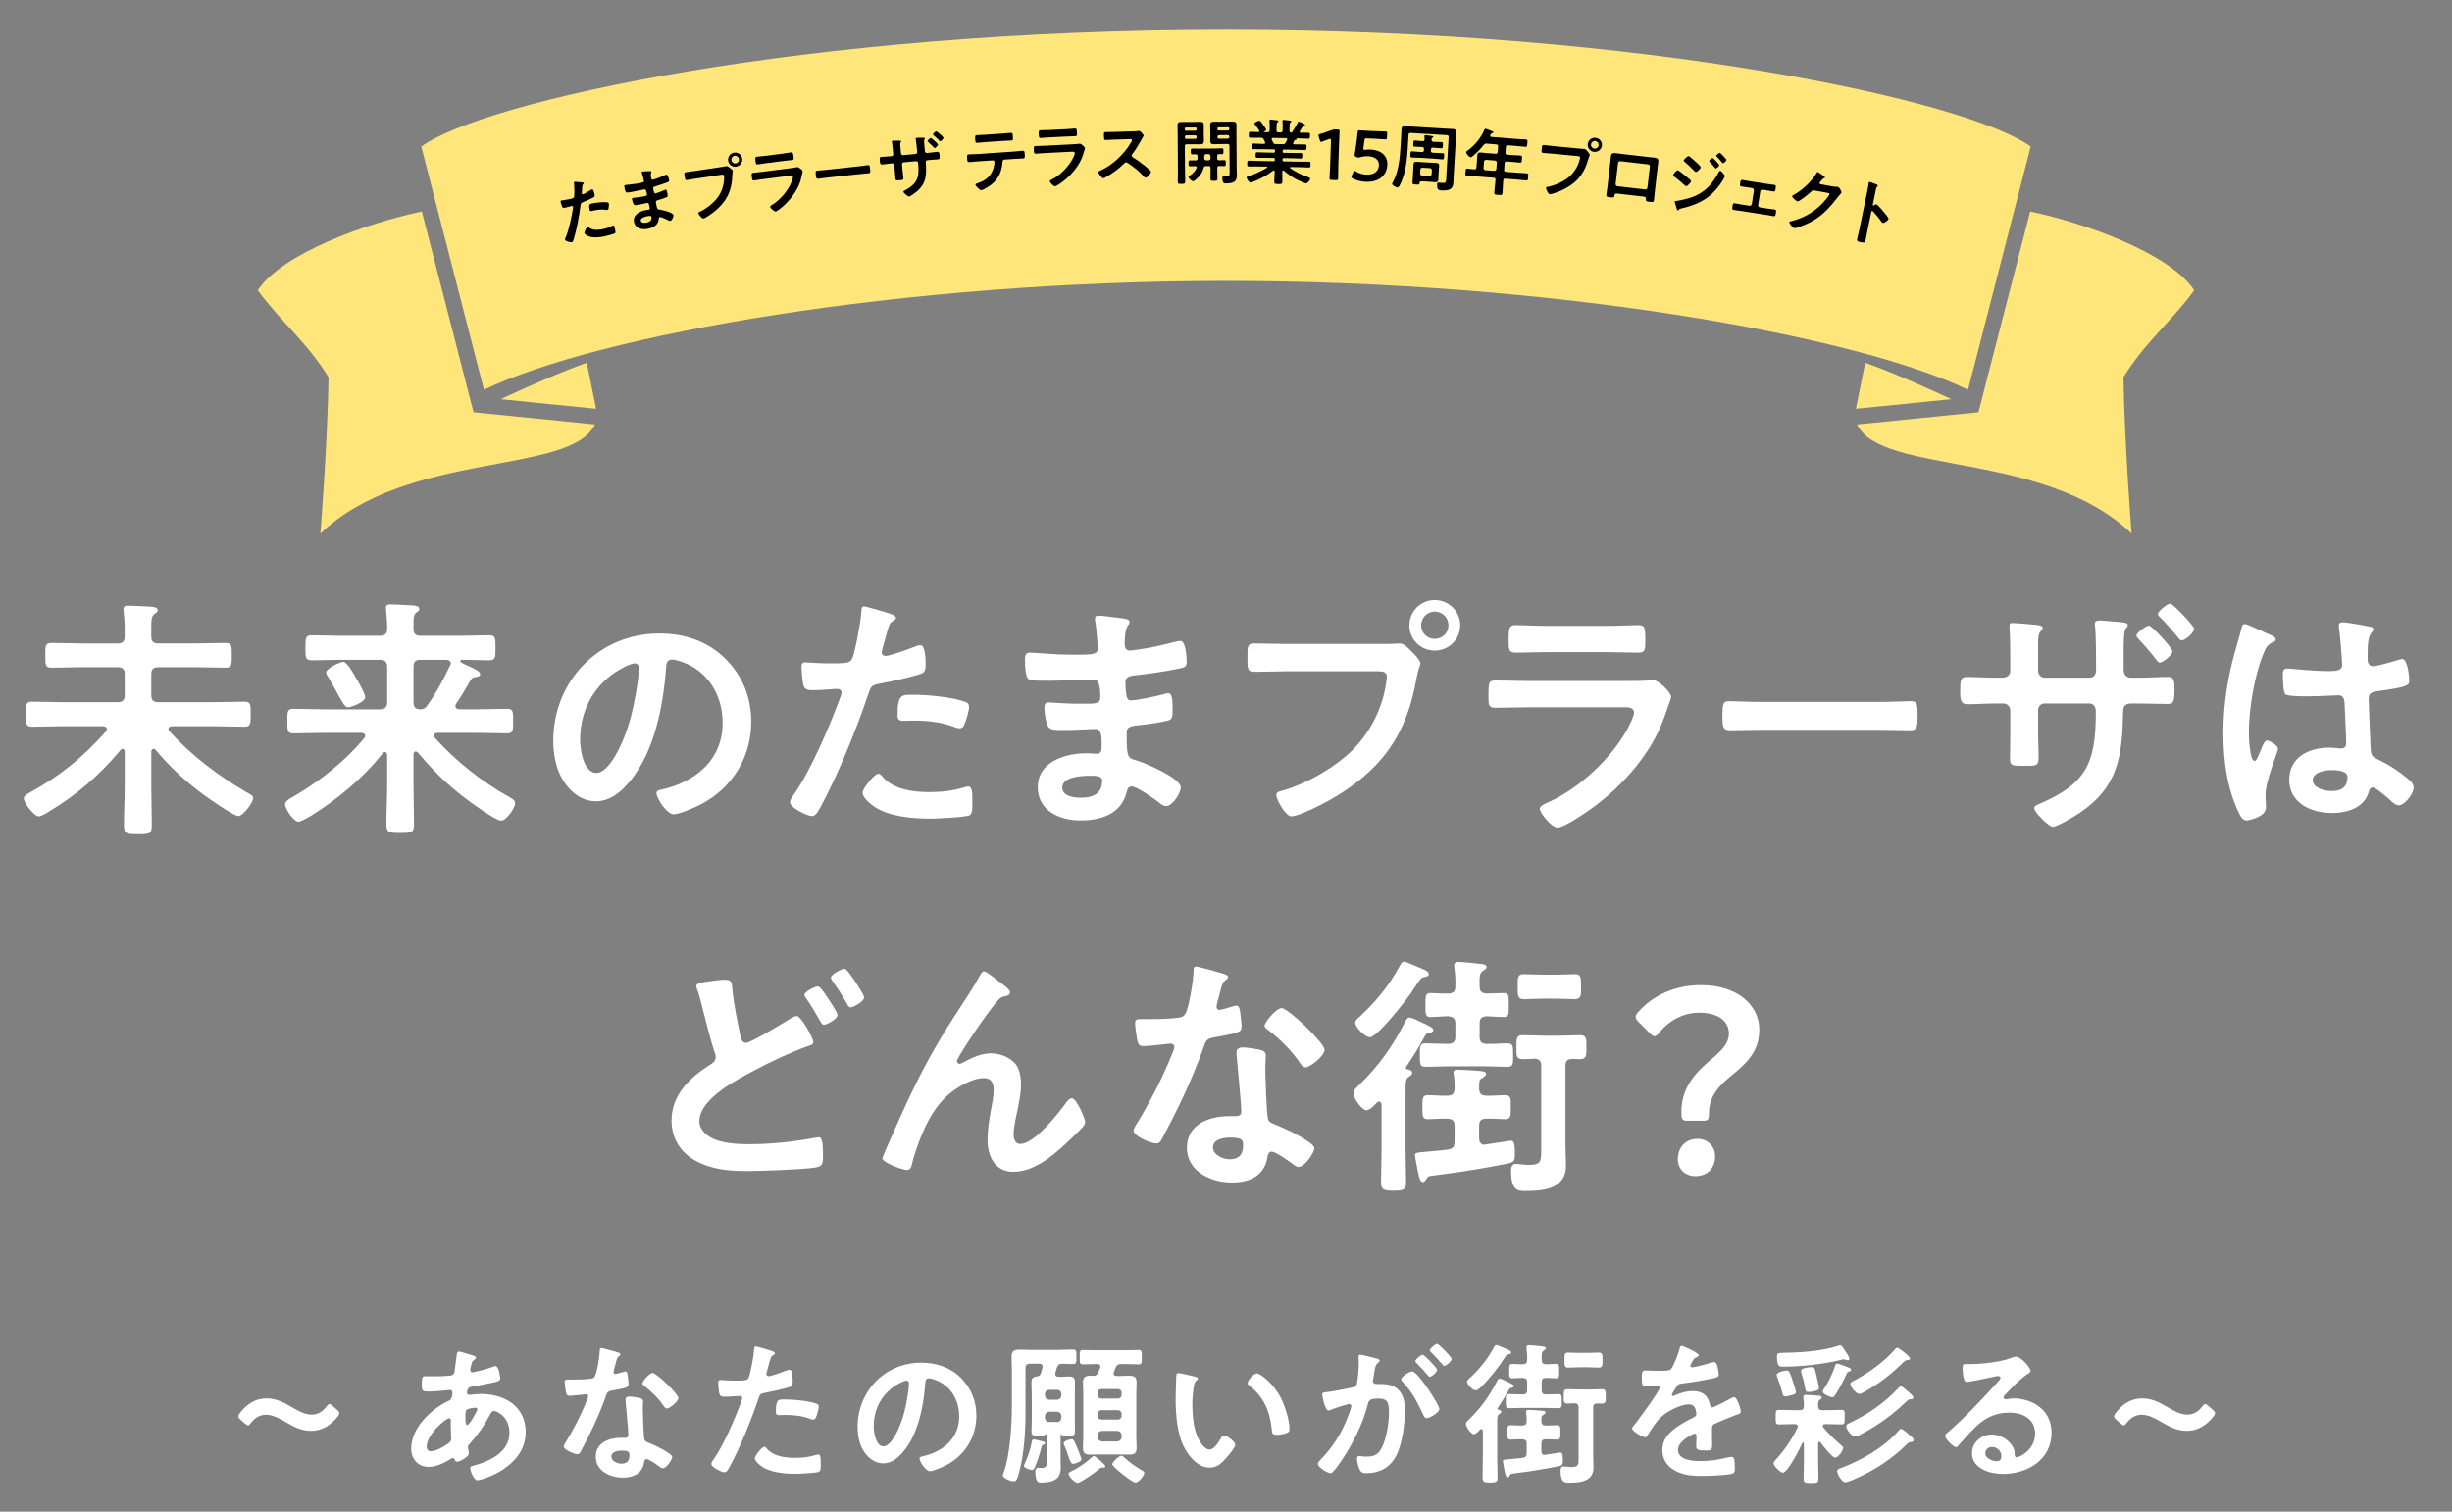 <svg viewBox="0 0 480 296" xmlns="http://www.w3.org/2000/svg" xmlns:xlink="http://www.w3.org/1999/xlink"><rect x="0" y="0" width="480" height="296" fill="#808080" stroke="none"/><clipPath id="a"><path d="m0 0h480v296h-480z"/></clipPath><g clip-path="url(#a)"><g fill="#fff"><path d="m24.415 147.149c0-.25-.1-.5-.45-.5-.15 0-.25.05-.35.2-4.05 4.85-8.5 8.75-14.001 12.051-.55.35-1.55.95-2.05.95-.9 0-2.9-2.65-2.9-3.5 0-.55.7-.9 1.15-1.15 5.951-3.25 10.401-6.9 14.901-11.951.1-.15.2-.25.2-.45 0-.45-.35-.55-.7-.6h-7.75c-2.1 0-4.15.1-6.2.1-1.25 0-1.2-.65-1.2-2.45 0-1.85-.05-2.45 1.2-2.45 2.05 0 4.1.1 6.2.1h10.551c1 0 1.4-.4 1.4-1.4v-4.1c0-.95-.4-1.35-1.4-1.35h-7.1c-1.95 0-3.9.1-5.851.1-1.2 0-1.2-.6-1.2-2.45 0-1.8 0-2.4 1.2-2.4 1.95 0 3.9.1 5.851.1h7.1c1 0 1.4-.4 1.4-1.4v-1.35c0-1.15-.1-2.35-.2-3.45 0-.15-.05-.35-.05-.5 0-.65.45-.7.95-.7.95 0 3.35.15 4.45.2.4.05 1.3.05 1.3.7 0 .35-.25.45-.65.75-.55.45-.6 1-.6 2.7v1.75c0 .95.45 1.3 1.4 1.3h7.301c1.95 0 3.9-.1 5.85-.1 1.25 0 1.2.65 1.2 2.4 0 1.8.05 2.45-1.2 2.45-1.95 0-3.9-.1-5.85-.1h-7.301c-1 0-1.4.4-1.4 1.35v4.1c0 1 .4 1.4 1.4 1.4h10.651c2.1 0 4.15-.1 6.2-.1 1.25 0 1.2.65 1.2 2.45 0 1.75.05 2.45-1.2 2.45-2.05 0-4.1-.1-6.2-.1h-8c-.35.05-.7.15-.7.55 0 .2.1.3.2.45 4.35 4.75 9.45 8.651 15.051 11.901.65.35 1.35.7 1.35 1.15 0 .9-2 3.55-2.9 3.55s-5.75-3.4-6.7-4.1c-3.6-2.65-6.65-5.45-9.5-8.851-.1-.1-.25-.2-.4-.2-.35 0-.45.3-.45.55v6.7c0 2.6.1 5.2.1 7.75 0 1.65-.55 1.7-2.7 1.7-2.2 0-2.75-.05-2.75-1.75 0-2.55.15-5.1.15-7.7v-6.75z"/><path d="m81.345 147.149c-.15 0-.4.15-.4.55v5.95c0 2.6.1 5.2.1 7.801 0 1.6-.55 1.65-2.7 1.65-2.101 0-2.7-.05-2.7-1.65 0-2.6.15-5.2.15-7.801v-5.85c-.05-.25-.15-.55-.45-.55-.15 0-.25.1-.4.2-3.65 4.75-9.051 9.201-14.151 12.351-.95.55-2 1.1-2.35 1.1-.95 0-2.65-2.5-2.65-3.45 0-.6 1.3-1.3 1.85-1.6 5.101-3 9.851-6.75 13.651-11.301.1-.15.2-.25.2-.5 0-.4-.4-.55-.75-.55h-7.101c-2.1 0-4.15.1-6.2.1-1.2 0-1.2-.55-1.2-2.4 0-1.9 0-2.4 1.2-2.4 2.05 0 4.1.1 6.2.1h10.75c.95 0 1.4-.4 1.4-1.4v-6.9c0-1-.45-1.4-1.4-1.4h-7.6c-1.9 0-3.851.1-5.8.1-1.25 0-1.2-.65-1.2-2.45 0-1.85 0-2.45 1.2-2.45 1.95 0 3.9.1 5.8.1h7.6c.95 0 1.4-.4 1.4-1.4 0-1.1-.1-2.4-.2-3.55 0-.2-.05-.35-.05-.55 0-.6.45-.65.95-.65.95 0 3.25.15 4.35.2.45.05 1.25.1 1.25.7 0 .3-.25.45-.6.7-.5.4-.55 1.05-.55 2.1v1.15c0 .95.45 1.3 1.4 1.3h7.65c1.9 0 3.85-.1 5.8-.1 1.25 0 1.2.65 1.2 2.45 0 1.75.05 2.45-1.2 2.45-1.8 0-3.55-.1-5.35-.1-.15 0-.35.1-.35.3s.7.5.9.6c2.15.95 3 1.4 3 1.9s-.5.5-.75.55c-.5.05-.85.2-1.1.6-1.1 1.9-1.7 2.95-2.85 4.65-.1.15-.15.25-.15.45 0 .45.35.6.75.65h3.2c2.05 0 4.101-.1 6.201-.1 1.2 0 1.15.6 1.15 2.4 0 1.75.05 2.4-1.15 2.4-2.1 0-4.15-.1-6.201-.1h-7.4c-.35 0-.7.15-.7.55 0 .2.05.3.15.45 4.2 4.65 9.15 8.551 14.601 11.601.7.4 1.1.65 1.1 1.15 0 1-1.75 3.45-2.75 3.45-1.05 0-6.101-3.65-7.15-4.5-3.6-2.75-6.25-5.4-9.15-8.851-.15-.1-.25-.2-.45-.2zm-13.201-8.65c-.6 0-1-.75-2-2.55-.45-.85-1.05-1.95-1.85-3.3-.15-.25-.45-.65-.45-.95 0-.85 2.8-2.1 3.35-2.1.8 0 2.15 2.55 2.55 3.25.4.6 1.75 3.05 1.75 3.65 0 .95-2.7 2-3.35 2zm20.101-8.601c0-.5-.4-.65-.85-.7h-5.1c-.95 0-1.35.4-1.35 1.4v6.9c0 .95.35 1.35 1.3 1.4.7 0 1-.2 1.35-.7 1.95-2.7 3.05-4.9 4.5-7.851.1-.15.15-.25.15-.45z"/><path d="m142.01 128.998c3.35 3.35 5.05 7.551 5.05 12.301 0 6.95-3.65 12.901-9.75 16.151-1.15.6-4.25 2-5.45 2-1.3 0-3.351-3.1-3.351-4.2 0-.5.75-.6 1.25-.7 6.55-1.55 11.701-5.85 11.701-13.001 0-5.35-2.8-10.151-8-11.951-.45-.15-1.45-.45-1.9-.45-1.15 0-1.15 1.1-1.2 1.95-.55 7.301-2.3 16.201-7.1 21.951-1.65 2-3.851 3.85-6.601 3.85-3.05 0-5.45-2.2-6.8-4.75-1.1-2.05-1.55-4.75-1.55-7.1 0-11.701 8.951-21.001 20.751-21.001 4.9 0 9.4 1.45 12.951 4.95zm-19.451 1.45c-5.7 2.7-9 8.051-9 14.401 0 1.85.65 6.5 3.2 6.5 2.5 0 5.3-5.7 6.7-10.801.65-2.4 1.6-7.351 1.6-9.75 0-.5-.25-.9-.8-.9-.4 0-1.3.35-1.7.55z"/><path d="m173.549 119.948c.45.15 1.85.5 1.85 1.05 0 .25-.3.4-.45.5-.75.45-.8.65-1.15 1.75-.15.55-1.2 4.2-1.2 4.45 0 .45.35.75.75.75.9 0 4.8-1.45 5.8-1.85.35-.15.7-.25 1.05-.25 1 0 1 3.05 1 3.8 0 .85-.1 1.55-.95 1.8-2.45.8-5.65 1.45-8.201 1.95-1.45.3-1.6.55-2.05 1.95-2.25 6.75-5.951 15.851-9.301 22.051-.65 1.2-1.05 1.9-1.8 1.9-.8 0-4.25-1.6-4.25-2.7 0-.5.55-1.25.85-1.65 3.15-4.5 6.9-13.201 8.851-18.501.1-.3.4-1.05.4-1.3 0-.5-.4-.75-.9-.75-.7 0-2.9.25-4.451.25-1 0-1.8.05-2.1-.9-.2-.65-.4-2.9-.4-3.65 0-.55.15-.9.75-.9.45 0 2.55.2 4.7.2 3.2 0 3.95-.05 4.4-.8.6-1 1.8-7.65 1.85-9.101.05-.75.05-1.25.55-1.25.45 0 3.75 1 4.4 1.2zm-.699 32.251c2.2 2.45 6 2.9 9.05 2.9 2.6 0 4.65-.25 7.101-1 .15-.05.35-.1.5-.1.85 0 .85 1.15.85 3.15 0 1 .05 2.15-.55 2.5-.9.4-6.55.65-7.8.65-3.3 0-7.9-.4-10.701-2.25-.8-.55-2.45-1.8-2.45-2.85 0-.75 2.3-3.7 3.1-3.7.35 0 .7.45.9.7zm6.1-16.15c2.65 0 7.551.45 10.051 1.4.45.15.7.45.7 1 0 .75-.6 2.8-.95 3.5-.2.45-.4.65-.9.65-.35 0-.7-.1-1.05-.25-2.5-.95-5.25-1.25-7.951-1.25-.65 0-1.25.05-1.9.05-1 0-1.25-.25-1.25-1.1 0-4.3.9-4 3.25-4z"/><path d="m219.104 120.998c1.3.15 2 .25 2 .8 0 .95-.85.1-.95 4.15 0 .7.15 1.45 1.05 1.45.2 0 2.15-.3 2.5-.35 1.6-.2 3.9-.75 5.45-1.15.45-.1 1.45-.4 1.9-.4 1.1 0 1.25 3.25 1.25 4.1 0 1-.45 1.1-1.4 1.3-2.6.55-5.7 1-8.351 1.3-1.05.15-2.25.1-2.25 1.5 0 .6.1 2 .25 2.65.1.3.2.8.8.8 1.2 0 5.15-.85 6.4-1.2.3-.1.65-.2.95-.2.7 0 .85 1.1.85 3 0 1.65-.05 2.15-.95 2.35-1.35.35-3.75.7-5.15.85-1.9.2-2.9.2-2.9 1.6 0 5.2.2 4.8 2.35 5.5 1.65.55 8.25 3.35 8.25 5.15 0 1.1-1.65 3.65-2.85 3.65-.55 0-1.15-.45-1.55-.8-.9-.7-4.201-3.05-5.201-3.05-.8 0-.9.75-1 1.1-1.05 4.3-5 5.551-9.05 5.551-4 0-8.351-1.85-8.351-6.5 0-5.05 5.45-6.65 9.601-6.65.6 0 1.75.1 2.05.1.85 0 .85-.9.85-1.4 0-1.6.1-3.45-1.15-3.45-1.05 0-3.85.2-6 .2-2.05 0-3 .05-3.4-.85-.4-.85-.65-2.55-.65-3.5 0-.6.15-1.05.85-1.05.6 0 3.4.25 5.3.25h2.25c1.85 0 2.55-.15 2.55-1.25 0-1.45-.05-3.5-1.35-3.5-1.75 0-5.75.25-8.45.25h-1.5c-1.35 0-2.601-.05-2.9-.45-.5-.75-.55-2.75-.55-3.65 0-.7.05-1.4.9-1.4 1.05 0 5.25.4 7.7.4 4.4 0 5.65.1 5.65-1.25 0-.8-.3-4.15-.45-5-.05-.25-.1-.55-.1-.8 0-.5.3-.6.75-.6.75 0 3.1.35 4 .45zm-11.15 33.202c0 1.7 2.25 2 3.55 2 2.3 0 4.25-.65 4.25-3.35 0-.95-1.2-.95-2.35-.95-1.55 0-5.45.15-5.45 2.3z"/><path d="m271.45 126.098c.85 0 2.05-.1 2.5-.1 1 0 1.75.95 2.4 1.6.45.45 1.7 1.65 1.7 2.3 0 .45-.4.95-.75 2.9-1.65 9.401-5.351 16.001-13.251 21.501-2.9 2.05-6.3 3.85-9.601 5.15-.45.15-1.15.4-1.65.4-1.2 0-2.95-3.35-2.95-4.15 0-.55.45-.7.9-.8 4.25-1.15 9-3.75 12.451-6.6 4.35-3.6 7.351-8.951 8.15-14.551.05-.35.15-.95.15-1.25 0-.95-.85-1.05-1.75-1.05h-17.801c-2.1 0-4.15.1-6.25.1-1.5 0-1.5-.45-1.5-2.7 0-2.3-.05-2.85 1.4-2.85 2.15 0 4.3.1 6.451.1zm14.401-3.65c0 2.75-2.25 4.95-5 4.95s-4.951-2.2-4.951-4.95 2.2-4.95 4.951-4.95 5 2.2 5 4.95zm-7.65 0c0 1.5 1.2 2.65 2.65 2.65 1.5 0 2.7-1.15 2.7-2.65s-1.2-2.7-2.7-2.7c-1.45 0-2.65 1.2-2.65 2.7z"/><path d="m318.18 133.348c1.15 0 3.45 0 4.5-.1.25-.05.65-.1.9-.1 1.05 0 3.55 2.4 3.55 3.3 0 .35-.4 1.3-.65 2.05-.8 2.4-1.601 4.5-2.9 6.75-2.5 4.45-6.351 8.651-10.351 11.801-1.4 1.15-6.8 5-8.351 5-1.15 0-3.45-2.85-3.45-3.7 0-.6 1.25-1.05 1.75-1.3 6-2.7 12.151-8.45 15.351-14.201.35-.65 1.35-2.6 1.35-3.25 0-1.2-1.35-1.1-2.15-1.1h-18.601c-2.1 0-4.2.1-6.35.1-1.4 0-1.4-.5-1.4-2.45 0-2.55.05-2.9 1.45-2.9 2.1 0 4.25.1 6.4.1h18.951zm-3.35-10.8c2.05 0 4.6-.15 5.9-.15 1.25 0 1.35.55 1.35 3.05 0 1.7 0 2.35-1.35 2.35-2 0-3.95-.1-5.9-.1h-12.251c-1.95 0-3.9.1-5.85.1-1.4 0-1.4-.6-1.4-2.45 0-2.35.1-2.95 1.35-2.95 1.4 0 3.95.15 5.9.15z"/><path d="m367.786 137.449c2.3 0 5.55-.15 6.2-.15 1.35 0 1.4.4 1.4 3.15 0 1.6-.05 2.55-1.35 2.55-2.1 0-4.2-.1-6.25-.1h-23.001c-2.05 0-4.15.1-6.25.1-1.3 0-1.35-.95-1.35-2.5 0-2.8.1-3.2 1.4-3.2.65 0 4.101.15 6.201.15h23.001z"/><path d="m391.874 132.698c1.3 0 1.65-.75 1.65-1.3v-3.4c0-2.8-.15-5.45-.15-5.5 0-.4.15-.5.5-.5.85 0 3.75.25 4.7.35.35.05 1.3.15 1.3.6 0 .2-.2.4-.3.55-.65.75-.6 1.15-.6 4.4v3.45c0 .7.55 1.35 1.25 1.35h8.851c.7 0 1.25-.5 1.25-1.5 0-1.8 0-7-.2-8.5-.05-.2-.05-.4-.05-.6 0-.45.35-.6 1.05-.6.65 0 1.7.15 3.101.25 1.3.1 2.3.15 2.3.65 0 .3-.15.45-.5.85-.25.3-.3 2.5-.3 4.2v3.65c0 1.05.5 1.6 1.5 1.6h1.35c1.95 0 4.3-.15 5.85-.15.95 0 1.25.4 1.25 2.35 0 2.5-.15 2.95-1.35 2.95-1.95 0-3.851-.1-5.75-.1h-1.35c-1.6 0-1.6 1.05-1.6 1.7-.2 8.7-.95 14.701-8.701 19.851-.85.55-4.2 2.6-5.1 2.6-.7 0-3.6-2.85-3.6-3.6 0-.45.4-.65.8-.8 9.5-4.05 11.25-8.1 11.25-18.151 0-.85-.35-1.6-1.3-1.6h-8.75c-.7 0-1.25.6-1.25 1.25v4.8c0 1.35.1 2.75.1 4.15 0 2.15-.25 2-3.25 2-1.75 0-2.35 0-2.35-1.3 0-1.6.05-3.2.05-4.8v-4.75c0-.75-.6-1.35-1.35-1.35h-1.5c-1.85 0-3.75.15-5.6.15-1.2 0-1.35-.95-1.35-2.3 0-2.4.05-3.05 1.3-3.05 1.45 0 3.65.15 5.65.15h1.2zm33.401-5.15c0 .7-1.85 2.2-2.5 2.2-.3 0-.7-.6-1.35-1.45-.9-1.1-1.85-2.2-2.85-3.25-.15-.15-.35-.35-.35-.6 0-.55 1.95-1.95 2.45-1.95.55 0 4.6 4.4 4.6 5.05zm4.251-4.4c0 .7-1.75 2.25-2.45 2.25-.25 0-.5-.3-.65-.5-1.05-1.3-2.35-2.8-3.55-4-.2-.15-.45-.4-.45-.65 0-.6 1.9-2.05 2.4-2.05.55 0 4.7 4.35 4.7 4.95z"/><path d="m444.189 124.198c.4.15 1.3.5 1.3 1 0 .3-.2.4-.45.5-1.15.55-1.45 1-2.05 2.55-1.7 4.2-2.75 10.651-2.75 15.201 0 .8.15 5.55 1.1 5.55.35 0 .6-.65 1.1-1.8.25-.55.75-2.2 1.35-2.2.55 0 2.15 1 2.15 1.6 0 .7-2.45 6.2-2.45 9.101 0 .8.1 1.6.1 2.4 0 1.95-3.55 2.55-3.8 2.55-.85 0-1.25-.95-1.6-1.65-2.25-4.8-2.95-10.101-2.95-15.401 0-4.85.6-9.301 1.75-14.001.55-2.2 1.25-4.35 1.8-6.55.05-.35.2-.85.65-.85.35 0 1.9.7 3.2 1.3.65.3 1.25.6 1.55.7zm19.901-1.45c.25.05.5.15.5.45 0 .45-.3.55-.55 1-.3.5-.55 1.35-.55 3.55v1.4c0 .7.3 1.3 1.05 1.3.85 0 4.101-.95 5-1.25.2-.05.55-.15.75-.15 1 0 1.35 3.45 1.35 4.2 0 .95-.35 1.3-6.25 2.1-1.1.15-1.7.35-1.7 1.6 0 1 .35 8.651.4 9.951.1 1.3.6 1.4 1.7 1.95 2 1 3.7 2.1 5.4 3.5.6.5 1.3 1.05 1.3 1.9 0 1.15-1.75 3.45-2.9 3.45-.55 0-1-.4-1.4-.75-.55-.55-3.05-2.75-3.7-2.75-.5 0-.65.4-.75.8-.9 3.2-4.25 4.2-7.25 4.2-4 0-8.351-1.9-8.351-6.5 0-4.5 3.95-6.3 7.851-6.3.65 0 1.3.05 1.95.15h.35c.7 0 1-.4 1-1.05 0-1.25-.25-6-.3-7.45-.05-.5.05-1.9-1.2-1.9-.4 0-3.951.2-5.951.2h-.65c-1.25 0-3.35-.05-3.8-.4-.45-.3-.5-3.15-.5-3.8s.05-1.25.8-1.25c.6 0 5.051.5 7.651.5h.8c1.2 0 2.35-.1 2.35-1.2 0-1.05-.4-5.9-.6-7.15 0-.15-.05-.35-.05-.5 0-.45.2-.7.7-.7.85 0 4.55.65 5.55.9zm-7.75 28.051c-1.15 0-3.6.4-3.6 1.95 0 1.6 2.4 2.15 3.65 2.15 1.9 0 3.15-.7 3.15-2.75 0-1.3-2.25-1.35-3.2-1.35z"/><path d="m141.957 191.848c1.4 0 1.3.7 1.4 1.85.3 3.05.95 6 1.55 9 .15.65.3 1.5 1.15 1.5.9 0 7.4-3.95 8.601-4.7.4-.2.85-.55 1.3-.55.85 0 3.25 4.3 3.25 5.1 0 .5-.6.65-.95.75-2.9 1-7.65 3.2-10.4 4.7-3.4 1.8-10.951 5.6-10.951 10.051 0 1.8 1.7 3.1 3.25 3.65 2.1.75 4.5.85 6.701.85 2.6 0 5.2-.2 7.8-.5.9-.1 4.45-.65 5.2-.8.15-.05.35-.05.5-.05.7 0 .75 2.05.75 3.2v.6c0 1.35-.1 1.85-1.4 2.1-2.25.4-10.701.7-13.301.7-3.7 0-7.101-.25-10.4-2.1-2.9-1.65-4.55-4.45-4.55-7.75 0-5 3.5-8.401 7.45-10.901.6-.4 1.2-.7 1.2-1.55 0-.3-.05-.55-.15-.8-.7-1.9-2-7.05-2.55-9.25-.3-1.2-.5-2.05-.95-3.25-.05-.2-.15-.45-.15-.6 0-.7 1.55-.8 3.3-1.05.75-.1 1.55-.2 2.35-.2zm20.101 3.6c.35.5 1.9 2.8 1.9 3.3 0 .75-2.05 1.9-2.65 1.9-.4 0-.5-.3-.95-1.05-.65-1.15-1.45-2.5-2.2-3.6-.2-.3-.7-.9-.7-1.2 0-.6 2.1-1.65 2.65-1.65.5 0 1.65 1.85 1.95 2.3zm5.25-3.4c.35.5 1.85 2.8 1.85 3.25 0 .8-2.1 1.95-2.65 1.95-.4 0-.55-.4-.7-.7-.95-1.75-1.9-3.05-3-4.7-.05-.1-.15-.25-.15-.4 0-.7 2.15-1.75 2.65-1.75.45 0 1.55 1.7 2 2.35z"/><path d="m179.371 212.049c3.7-7.35 6.05-10.901 10.451-17.651.75-1.2 1.4-2.25 2.05-3.45.15-.25.4-.75.75-.75.45 0 2.3 1.5 2.8 1.9.5.35 2.3 1.6 2.3 2.15s-.45.75-.9.8c-.55.1-.9.25-1.3.65-1 1.1-2.3 2.9-3.15 4.1-.7.95-5.05 7.301-5.05 8 0 .25.25.5.5.5.3 0 .65-.2.9-.35 1.65-.9 3.4-1.7 5.3-1.7 2 0 4.45 1.05 5.3 2.95.4.95.55 2.1.55 3.15 0 1.65-.35 3.25-.65 4.85-.3 1.35-.8 3.6-.8 4.9 0 .85.3 1.9 1.3 1.9 2.8 0 7.55-6.05 9.101-8.25.25-.3.6-.7 1-.7.9 0 2.6 3.95 2.6 4.65 0 .4-.3.8-.55 1.1-1.15 1.15-2.3 2.3-3.5 3.4-2.75 2.5-6.15 5.25-10.051 5.25-3.55 0-5-3.05-5-6.2 0-1.95.3-3.9.65-5.8.25-1.35.55-2.7.55-4.05 0-1.3-.45-2.3-1.9-2.3s-3.1.7-4.3 1.4c-2.1 1.15-3.7 2.6-5.1 4.55-2 2.7-3.75 7.25-4.601 10.5-.15.65-.25 1.55-1.1 1.55-.8 0-4.8-1.45-4.8-2.3 0-.05.85-2.1.9-2.2 1.85-4.2 3.7-8.4 5.75-12.551z"/><path d="m239.597 190.698c.25.1.8.25.8.6s-.35.55-.8.9c-.4.35-.75 2.1-.9 2.65-.15.4-.55 2-.55 2.25 0 .35.2.65.55.65s2.4-.6 2.851-.75c.15-.05.35-.1.5-.1.6 0 .65.9.75 1.5.1.7.25 1.95.25 2.65 0 1.1-.6 1.2-5.201 2.05-1.8.3-1.75.65-2.35 2.3-2.2 6.15-5.05 12.101-8.15 17.801-.3.5-.45.7-1 .7-1.1 0-4.45-1.45-4.45-2.5 0-.45.65-1.4.9-1.8 2.05-3.35 4.45-7.95 5.951-11.551.25-.55 1.15-2.65 1.15-3.05 0-.3-.25-.65-.7-.65-.4 0-4.25.5-5.4.5-.85 0-1.05-.45-1.25-1.6-.1-.6-.35-2.4-.35-2.9 0-.65.35-.8.9-.8h2.3c1.7 0 3.45-.05 5.15-.25.65-.1 1.1-.15 1.5-.8.75-1.25 1.6-6.8 1.6-8.4 0-.35 0-.85.45-.85.55 0 4.7 1.2 5.5 1.45zm7.2 14.901c.55.15 1 .45 1 1.05 0 .1-.1 1.6-.1 2.65 0 1.45.25 8.65.5 9.7.15.75.8.95 1.55 1.25.15.05.35.15.5.2 1.15.45 7.051 3.2 7.051 4.4 0 .8-1.851 3.65-3.101 3.65-.5 0-.95-.45-1.3-.7-.75-.55-3.2-2.3-4-2.3-.55 0-.75.7-.8 1.15-.6 3.65-3.55 4.9-6.951 4.9-4.05 0-8.8-2.15-8.8-6.8 0-4.6 4.35-6.2 8.3-6.2h1.3c.6 0 1.05-.25 1.05-.85 0-1.6-.75-8.851-.9-10.801 0-.25-.05-.45-.05-.7 0-.8.45-1.1 1.2-1.1.95 0 2.65.3 3.55.5zm-9.35 19.051c0 1.55 2 2.35 3.3 2.35 1.8 0 2.6-.95 2.6-2.7 0-1-.05-1.55-2.55-1.55-1.2 0-3.35.3-3.35 1.9zm21.851-19.101c0 1.2-2.85 3.45-3.75 3.45-.5 0-.85-.55-1.1-.9-1.55-2.35-4-4.75-6.25-6.45-.2-.15-.65-.45-.65-.8 0-.7 2.3-3.45 3.351-3.45 1.25 0 8.4 6.851 8.4 8.151z"/><path d="m276.451 210.049c0 .4-.3.55-.8.9-.45.3-.5 1-.5 2.65v11.801c0 2.05.1 4.1.1 6.15 0 1.4-.5 1.6-2.45 1.6s-2.45-.2-2.45-1.65c0-2.05.1-4.1.1-6.1v-9.101c0-.25-.15-.6-.5-.6-.15 0-.3.1-.4.2-.5.5-1.35 1.5-2.05 1.5-.85 0-2.55-2.25-2.55-3.35 0-.65.6-1.1 1.05-1.55 3.75-3.6 6.551-7.5 8.901-12.101.3-.55.5-1.15 1.05-1.15.35 0 .95.3 1.3.45.35.2.7.35 1.05.5 1.3.6 2.3 1.05 2.3 1.5 0 .35-.45.5-.75.55-.55.05-.65.15-1.1.95-1.05 1.95-2.2 3.8-3.45 5.65-.05.05-.1.1-.1.2 0 .2.15.3.35.35.35.05.9.2.9.65zm2.401-20.152c.3.1.85.45.85.85s-.5.5-.75.55c-.7.1-.75.15-1.85 1.8-.25.35-.5.8-.85 1.3-1 1.45-6.601 8.7-8.101 8.7-.85 0-2.85-1.85-2.85-2.85 0-.45.45-.8.75-1.05 3.25-3.05 5.75-6 7.9-9.951.35-.65.5-.95.95-.95.2 0 1.6.6 2.7 1.05.55.25 1.05.45 1.25.55zm12.1 24.652c1.25.05 2.45-.1 3.7-.1 1.15 0 1.1.65 1.1 2.35s0 2.35-1.05 2.35c-.95 0-2.55-.15-3.75-.1-1 0-1.4.4-1.4 1.35v2.5c0 .6.25 1.25 1 1.25.1 0 .2 0 .3-.05.5-.05 4.8-.75 4.9-.75.7 0 .8.85.8 2.75 0 1.25-.25 1.5-1.45 1.75-4.7.95-9.5 1.7-14.251 2.3-1.35.15-1.35.2-1.7.85-.15.25-.3.45-.6.45-.55 0-.7-.8-.9-1.6-.1-.55-.65-3.25-.65-3.6 0-.55.2-.55 2.45-.75.95-.05 2.2-.2 4-.4 1-.15 1.3-.6 1.3-1.55v-3.15c0-.95-.4-1.3-1.4-1.35-1.3-.05-2.75.1-3.85.1s-1.05-.7-1.05-2.35-.05-2.35 1.05-2.35c1.25 0 2.55.15 3.85.1 1 0 1.35-.4 1.4-1.4 0-.9 0-1.7-.15-2.65-.05-.15-.05-.35-.05-.5 0-.5.4-.55.85-.55.6 0 4.05.2 4.7.3.35.05.8.15.8.55s-.4.55-.75.8c-.6.3-.6.6-.6 2.2.1.9.5 1.25 1.4 1.25zm-6.05-14.151c0-1-.45-1.3-1.4-1.4-1.1 0-2.65.15-3.451.15-1.05 0-1-.65-1-2.35s-.05-2.35 1-2.35c.7 0 2.4.15 3.451.1.95 0 1.4-.4 1.4-1.4.05-1.2-.05-2.5-.2-3.7 0-.1-.05-.3-.05-.4 0-.55.4-.7.85-.7.7 0 3.6.3 4.4.4.4.05 1.1.1 1.1.6 0 .35-.35.5-.7.75-.7.45-.7 1.2-.65 3.05 0 1 .4 1.35 1.4 1.4.85 0 2.8-.1 3.35-.1 1.05 0 .95.7.95 2.35s.05 2.35-.95 2.35c-.5 0-2.5-.1-3.35-.15-1 .05-1.4.4-1.4 1.4v2.65c0 .95.4 1.35 1.4 1.35 1.35.05 2.75-.1 4.05-.1 1.15 0 1.1.65 1.1 2.3 0 1.7.05 2.3-1.1 2.3-1.25 0-2.7-.1-4.2-.1h-7.651c-1.5 0-2.95.1-4.2.1-1.15 0-1.1-.65-1.1-2.3 0-1.6-.05-2.3 1.1-2.3 1.25 0 2.75.1 4.2.1h.25c.95 0 1.4-.4 1.4-1.35v-2.65zm13.251 7.001c-1.4 0-1.3-.75-1.3-2.35 0-1.4-.1-2.35 1.15-2.35 1.4 0 2.8.1 4.25.1h2.9c1.4 0 2.8-.1 4.201-.1 1.3 0 1.2.9 1.2 2.35 0 1.6.05 2.35-1.3 2.35-.5 0-1-.05-1.5-.05-.95.05-1.3.4-1.3 1.35v15.751c0 1.3.1 2.55.1 3.8 0 4.6-4.45 4.95-7.951 4.95-1.35 0-2.8.1-2.8-3.95 0-.65.15-1.35.95-1.35.6 0 1.4.2 2.6.2 2.5 0 2.35-.9 2.35-3.5v-15.901c0-.95-.35-1.35-1.3-1.4-.7.05-1.55.1-2.25.1zm3.8-11.851c-1.25 0-2.5.1-3.7.1-1.25 0-1.15-.9-1.15-2.45s-.1-2.45 1.15-2.45c.95 0 2.4.1 3.7.1h2.7c1.3 0 2.7-.1 3.65-.1 1.25 0 1.2.8 1.2 2.45 0 1.6.05 2.45-1.2 2.45-1.2 0-2.4-.1-3.65-.1z"/><path d="m330.296 219.449c-1 0-1.15-.3-1.15-1.7 0-5.1 3.05-8 6.351-10.751 1.7-1.45 2.95-2.85 2.95-4.6 0-2.45-2.05-4.1-5.851-4.1-3.3 0-6.1 1.8-7.7 3.8-.4.5-.7.8-1 .8s-.6-.25-1.05-.7l-2-2c-.45-.45-.65-.75-.65-1.1 0-.3.2-.6.6-1.05 2.8-3.1 7-5.15 12.201-5.15 7.15 0 11.401 3.95 11.401 8.7 0 4.3-2.4 6.551-5.8 9.301-2.3 1.9-4.05 3.95-4.05 7.1 0 1.2-.15 1.45-1.1 1.45h-3.15zm5.451 7.001c0 2.05-1.3 3.85-3.851 3.85-1.95 0-3.45-1.35-3.45-3.3 0-2.2 1.4-4 3.851-4 1.95 0 3.45 1.4 3.45 3.45z"/><path d="m66.427 276.73c0 .15-.09.36-.3.63-1.32 1.68-3.09 2.82-5.19 2.82-2.01 0-3.54-.87-4.98-1.71-1.32-.75-2.52-1.44-3.93-1.44-1.17 0-2.16.63-2.88 1.56-.24.33-.39.51-.57.51s-.36-.12-.63-.36l-.84-.72c-.3-.27-.45-.48-.45-.69 0-.15.09-.36.3-.63 1.29-1.71 3-2.88 5.19-2.88 2.01 0 3.6.9 5.07 1.77 1.26.72 2.459 1.41 3.81 1.41 1.23 0 2.19-.66 2.88-1.59.27-.33.42-.48.6-.48.15 0 .33.12.6.36l.87.75c.3.27.45.48.45.69z"/><path d="m91.897 265.211c.81.24 1.29.33 1.29.63 0 .18-.18.3-.3.39-.39.24-.479.39-.66 1.11-.03.18-.18.81-.18.93 0 .24.18.45.42.45.09 0 .36-.06.45-.09 1.14-.24 2.46-.57 3.54-.99.15-.06.33-.15.51-.15.72 0 .96 2.28.96 2.4 0 .57-.72.69-1.47.84-1.17.27-3.03.63-4.23.81-.69.12-.81.87-.81 1.2 0 .27.27.39.48.39.06 0 .15-.03.24-.03.6-.06 1.35-.15 1.95-.15 4.65 0 8.82 2.37 8.82 7.5 0 6.81-8.49 9.39-9.48 9.39-.66 0-1.38-1.83-1.38-2.4 0-.33.33-.36.66-.45 3.15-.84 7.02-2.64 7.02-6.42 0-3.33-2.64-4.29-3-4.29-.45 0-.63.39-.81.75-1.14 2.16-2.37 3.9-4.02 5.73-.18.18-.3.33-.3.6 0 .09.15.96.18 1.11v.15c0 .57-1.62 1.59-2.28 1.59-.27 0-.42-.18-.51-.42-.06-.15-.12-.3-.33-.3-.12 0-.21.06-.33.12-1.29.84-2.88 1.62-4.44 1.62-2.1 0-3.39-1.59-3.39-3.6 0-3.99 3.81-7.65 7.2-9.27.18-.09.87-.24.87-1.68 0-.33-.21-.51-.51-.51-.12 0-.54.06-.66.06-1.11.09-2.22.24-3.33.24-1.32 0-1.5 0-1.5-1.41 0-1.5.18-1.59.72-1.59.51 0 1.02.03 1.56.03 1.02 0 2.04-.03 3.06-.12.3-.03.57-.03.81-.27s.27-.51.3-.81c.15-1.05.27-2.1.42-3.18.03-.27.15-.48.48-.48.21 0 1.65.48 1.98.57zm-8.369 18.059c0 .57.27.9.84.9 1.05 0 2.79-1.05 3.6-1.68.3-.24.36-.57.36-.93 0-.27-.09-1.53-.09-2.46 0-.3.03-.6.03-.87s-.06-.51-.36-.51c-.63 0-4.38 3.12-4.38 5.55zm7.889-7.26c-.33.21-.3.81-.3 1.47v.36c0 .48.03 1.2.3 1.2.51 0 1.62-2.16 1.86-2.64.06-.12.18-.33.18-.48 0-.21-.21-.27-.39-.27-.42 0-1.32.15-1.65.36z"/><path d="m120.974 264.821c.15.06.48.15.48.36s-.21.33-.48.54c-.24.21-.45 1.26-.54 1.59-.09.24-.33 1.2-.33 1.35 0 .21.12.39.33.39s1.44-.36 1.71-.45c.09-.03.21-.06.3-.06.36 0 .39.54.45.9.06.42.15 1.17.15 1.59 0 .66-.36.72-3.12 1.23-1.08.18-1.05.39-1.41 1.38-1.32 3.69-3.03 7.26-4.89 10.679-.18.3-.27.42-.6.42-.66 0-2.67-.87-2.67-1.5 0-.27.39-.84.54-1.08 1.23-2.01 2.67-4.77 3.57-6.93.15-.33.69-1.59.69-1.83 0-.18-.15-.39-.42-.39-.24 0-2.55.3-3.24.3-.51 0-.63-.27-.75-.96-.06-.36-.21-1.44-.21-1.74 0-.39.21-.48.54-.48h1.38c1.02 0 2.07-.03 3.09-.15.39-.06.66-.09.9-.48.45-.75.96-4.08.96-5.04 0-.21 0-.51.27-.51.33 0 2.82.72 3.3.87zm4.319 8.939c.33.09.6.27.6.63 0 .06-.06.96-.06 1.59 0 .87.15 5.19.3 5.82.09.45.48.57.93.75.09.03.21.09.3.12.69.27 4.23 1.92 4.23 2.64 0 .48-1.11 2.19-1.86 2.19-.3 0-.57-.27-.78-.42-.45-.33-1.92-1.38-2.4-1.38-.33 0-.45.42-.479.69-.36 2.19-2.13 2.94-4.17 2.94-2.43 0-5.28-1.29-5.28-4.08 0-2.76 2.61-3.72 4.979-3.72h.78c.36 0 .63-.15.63-.51 0-.96-.45-5.31-.54-6.48 0-.15-.03-.27-.03-.42 0-.48.27-.66.72-.66.57 0 1.59.18 2.13.3zm-5.609 11.43c0 .93 1.2 1.41 1.98 1.41 1.08 0 1.56-.57 1.56-1.62 0-.6-.03-.93-1.53-.93-.72 0-2.01.18-2.01 1.14zm13.109-11.46c0 .72-1.71 2.07-2.25 2.07-.3 0-.51-.33-.66-.54-.93-1.41-2.4-2.85-3.75-3.87-.12-.09-.39-.27-.39-.48 0-.42 1.38-2.07 2.01-2.07.75 0 5.04 4.11 5.04 4.89z"/><path d="m150.586 264.371c.27.09 1.11.3 1.11.63 0 .15-.18.24-.27.3-.45.27-.479.39-.69 1.05-.09.33-.72 2.52-.72 2.67 0 .27.21.45.45.45.54 0 2.88-.87 3.48-1.11.21-.09.42-.15.63-.15.6 0 .6 1.83.6 2.28 0 .51-.06.93-.57 1.08-1.47.48-3.39.87-4.92 1.17-.87.18-.96.33-1.23 1.17-1.35 4.05-3.57 9.51-5.58 13.229-.39.72-.63 1.14-1.08 1.14-.48 0-2.55-.96-2.55-1.62 0-.3.33-.75.51-.99 1.89-2.7 4.14-7.92 5.31-11.099.06-.18.24-.63.24-.78 0-.3-.24-.45-.54-.45-.42 0-1.74.15-2.67.15-.6 0-1.08.03-1.26-.54-.12-.39-.24-1.74-.24-2.19 0-.33.09-.54.45-.54.27 0 1.53.12 2.82.12 1.92 0 2.37-.03 2.64-.48.36-.6 1.08-4.59 1.11-5.46.03-.45.03-.75.33-.75.27 0 2.25.6 2.64.72zm-.419 19.349c1.32 1.47 3.6 1.74 5.43 1.74 1.56 0 2.79-.15 4.26-.6.09-.03.21-.06.3-.06.51 0 .51.69.51 1.89 0 .6.03 1.29-.33 1.5-.54.24-3.93.39-4.68.39-1.98 0-4.74-.24-6.419-1.35-.48-.33-1.47-1.08-1.47-1.71 0-.45 1.38-2.22 1.86-2.22.21 0 .42.27.54.42zm3.66-9.689c1.59 0 4.53.27 6.029.84.27.09.42.27.42.6 0 .45-.36 1.68-.57 2.1-.12.27-.24.39-.54.39-.21 0-.42-.06-.63-.15-1.5-.57-3.15-.75-4.77-.75-.39 0-.75.03-1.14.03-.6 0-.75-.15-.75-.66 0-2.58.54-2.4 1.95-2.4z"/><path d="m188.102 269.801c2.01 2.01 3.03 4.53 3.03 7.38 0 4.17-2.19 7.74-5.85 9.689-.69.36-2.55 1.2-3.27 1.2-.78 0-2.01-1.86-2.01-2.52 0-.3.45-.36.75-.42 3.93-.93 7.02-3.51 7.02-7.8 0-3.21-1.68-6.09-4.8-7.17-.27-.09-.87-.27-1.14-.27-.69 0-.69.66-.72 1.17-.33 4.38-1.38 9.72-4.26 13.169-.99 1.2-2.31 2.31-3.96 2.31-1.83 0-3.27-1.32-4.08-2.85-.66-1.23-.93-2.85-.93-4.26 0-7.02 5.37-12.599 12.449-12.599 2.94 0 5.64.87 7.77 2.97zm-11.67.87c-3.42 1.62-5.4 4.83-5.4 8.64 0 1.11.39 3.9 1.92 3.9 1.5 0 3.18-3.42 4.02-6.48.39-1.44.96-4.41.96-5.85 0-.3-.15-.54-.48-.54-.24 0-.78.21-1.02.33z"/><path d="m202.97 281.2c-.69 0-1.05-.18-1.05-.93 0-.66.06-1.35.06-2.01v-4.83c0-.87-.06-1.77-.06-2.64 0-.72.15-1.17.96-1.26.48-.03.66-.15.87-.6.12-.39.24-.75.33-1.14.03-.06.03-.12.03-.21 0-.39-.27-.54-.63-.54h-1.89c-.6 0-.84.24-.84.84v9.03c0 3.36-.3 7.74-1.14 10.979-.36 1.47-.57 2.16-1.11 2.16-.75 0-2.19-.66-2.19-1.14 0-.12.21-.75.27-.9 1.11-3.06 1.5-9.06 1.5-12.36v-7.53c0-.81-.06-1.65-.06-2.46 0-1.14.57-1.38 1.59-1.38.87 0 1.74.06 2.61.06h4.41c1.14 0 2.28-.09 3.419-.09.69 0 .66.36.66 1.44s.03 1.41-.66 1.41c-.72 0-1.44-.03-2.16-.06-.6.03-.78.21-.99.75-.09.33-.21.69-.3 1.02-.03.09-.03.15-.03.24 0 .39.27.54.63.54h.57c.66 0 1.26-.06 1.62-.06.81 0 1.05.45 1.05 1.2s-.03 1.5-.03 2.25v5.28c0 .66.03 1.35.03 2.04 0 .99-.69.9-1.44.9h-.21c-.33 0-.81-.03-.96-.24l-.12-.12c-.09.06-.09.12-.09.18v4.53c0 .63.03 1.26.03 1.89 0 2.49-1.92 2.85-3.959 2.85-.21 0-1.02.15-1.02-2.19 0-.36.15-.69.57-.69.18 0 .36.03.57.03 1.17 0 1.11-.51 1.11-1.68v-4.56c0-.24-.09-.3-.24-.36-.12.06-.12.09-.21.18-.18.15-.69.18-1.14.18h-.36zm1.32 1.68c-.3.12-.33.15-.42.51-.27 1.17-.87 3-1.38 4.08-.09.21-.24.36-.48.36-.36 0-1.56-.39-1.56-.81 0-.18.15-.42.21-.57.57-1.29 1.05-2.61 1.29-3.99.06-.27.06-.6.42-.6.33 0 1.41.3 1.8.39.21.03.42.12.42.33 0 .15-.18.24-.3.3zm2.64-8.789c.51-.06.78-.33.84-.84v-.3c-.06-.51-.33-.81-.84-.81h-1.53c-.51 0-.78.3-.84.81v.3c.06.51.33.78.84.84zm-1.53 2.339c-.51.06-.78.33-.84.84v.33c.06.54.33.84.84.84h1.53c.51 0 .78-.3.84-.84v-.33c-.06-.51-.33-.78-.84-.84zm4.649 10.2c-.39 0-.57-.51-.9-1.47-.18-.57-.42-1.26-.78-2.1-.06-.12-.15-.33-.15-.48 0-.39 1.23-.78 1.56-.78.36 0 .479.33.81 1.02.18.42 1.11 2.64 1.11 2.94 0 .51-1.41.87-1.65.87zm6.03.75c-.06 0-.12-.03-.18-.03h-.12c-.24 0-.57.27-.96.57l-.39.3c-.48.39-2.97 2.13-3.42 2.13-.66 0-1.83-1.32-1.83-1.77 0-.24.27-.36.48-.45 1.53-.75 2.76-1.59 4.02-2.73.18-.15.33-.3.48-.3.27 0 2.22 1.71 2.22 1.98 0 .18-.12.3-.3.3zm1.92-18.449c0 .48.45.48.57.51h.6c.63 0 1.26-.06 1.89-.06 1.02 0 1.44.3 1.44 1.32 0 .78-.06 1.53-.06 2.28v8.25c0 .75.06 1.53.06 2.28 0 1.02-.42 1.32-1.38 1.32-.66 0-1.32-.03-1.95-.03h-3.84c-.63 0-1.29.03-1.92.03-1.02 0-1.41-.3-1.41-1.35 0-.75.06-1.5.06-2.25v-8.25c0-.75-.06-1.5-.06-2.25 0-1.02.39-1.35 1.41-1.35.18 0 .36 0 .54.03.6-.03.81-.15 1.08-.72.12-.27.24-.57.33-.84.03-.12.06-.18.06-.27 0-.36-.33-.48-.63-.48h-.21c-.9 0-1.8.06-2.61.06-.63 0-.6-.36-.6-1.41 0-1.08-.03-1.41.6-1.41.78 0 1.71.06 2.61.06h5.7c.9 0 1.8-.06 2.64-.06.63 0 .6.39.6 1.41 0 .99.03 1.41-.6 1.41-.84 0-1.74-.06-2.64-.06h-.81c-.6 0-.84.15-1.08.72-.12.3-.24.57-.33.87-.03.09-.06.15-.06.24zm1.56 3.779c0-.42-.3-.72-.72-.72h-3.24c-.42 0-.72.3-.72.72v.42c0 .42.3.72.72.72h3.24c.42 0 .72-.3.72-.72zm-3.96 3.42c-.42 0-.72.3-.72.72v.39c0 .42.3.72.72.72h3.24c.42 0 .72-.3.72-.72v-.39c0-.42-.3-.72-.72-.72zm.12 4.05c-.51.06-.78.33-.84.84v.39c.06.51.33.78.84.84h3c.51-.06.78-.33.84-.84v-.39c-.06-.51-.33-.78-.84-.84zm6.57 10.11c-.69 0-4.56-3.12-4.56-3.57 0-.36 1.32-1.68 1.8-1.68.24 0 .36.18.51.3.93.9 2.37 1.92 3.51 2.58.27.15.45.24.45.51 0 .51-1.11 1.86-1.71 1.86z"/><path d="m233.831 269.531c.24.06.66.12.66.42 0 .18-.12.24-.3.39-.42.33-.45.93-.54 1.44-.15 1.05-.24 2.1-.24 3.18 0 2.01.18 4.38.96 6.27.36.84 1.35 2.61 2.4 2.61.84 0 1.71-1.32 2.07-1.98.18-.3.42-.75.81-.75.63 0 2.16 1.23 2.16 1.77 0 .57-1.35 2.13-1.77 2.61-.87.99-1.8 1.89-3.21 1.89-2.22 0-3.96-2.01-4.95-3.84-1.5-2.82-1.74-6.6-1.74-9.78 0-.48.09-4.29.15-4.56.03-.24.21-.33.42-.33.39 0 2.61.57 3.12.66zm12.209-.6c.66 0 3.18 1.89 4.62 4.65.84 1.59 1.77 4.44 1.77 6.24 0 .57-.3.72-.81.87-.48.15-1.17.27-1.68.27-.96 0-.93-.42-.99-1.14-.36-3.51-1.59-6.36-4.44-8.55-.18-.12-.27-.24-.27-.45 0-.57 1.2-1.89 1.8-1.89z"/><path d="m269.296 265.961c.24.06.78.15.78.48 0 .18-.12.27-.27.39-.57.42-.63.9-.78 1.98-.06.33-.12.75-.21 1.23-.03.12-.06.24-.06.36 0 .42.3.6.66.6h.36c1.2 0 2.34 0 3.39.66 1.5.99 1.86 2.7 1.86 4.38 0 2.73-.48 6.78-1.8 9.179-1.2 2.19-3.24 3.24-5.67 3.24-.66 0-1.08-.06-1.38-.69-.27-.51-.54-1.59-.54-2.16 0-.27.09-.51.42-.51.3 0 .75.12 1.35.12 1.65 0 2.4-.36 3.15-1.86.87-1.71 1.35-4.83 1.35-6.78 0-1.47-.09-2.73-1.92-2.73-1.68 0-2.01.24-2.22 1.08-.75 3.06-2.22 6.27-3.84 8.97-.66 1.14-2.07 3.36-2.97 4.26-.12.15-.3.3-.51.3-.54 0-2.46-1.14-2.46-1.83 0-.27.24-.51.42-.69 2.37-2.46 4.169-5.13 5.37-8.34.21-.54.75-1.83.75-2.28 0-.27-.21-.39-.39-.39-.45 0-2.91.84-3.45 1.05-.18.06-.42.21-.63.21-.72 0-1.23-2.94-1.23-3.12 0-.45.51-.45.87-.48 1.68-.18 3.36-.6 5.01-.9.6-.12.87-.3.96-.93.18-1.05.33-2.79.33-3.87 0-.48-.06-1.11-.06-1.17 0-.24.09-.45.36-.45.3 0 2.55.57 3 .69zm12.48 9.929c0 .69-1.89 1.8-2.49 1.8-.39 0-.57-.39-.69-.69-1.14-2.46-2.13-4.41-4.02-6.42-.12-.15-.27-.33-.27-.51 0-.54 1.65-1.53 2.13-1.53 1.14 0 5.339 6.6 5.339 7.35zm-.45-7.679c0 .48-1.05 1.38-1.44 1.38-.15 0-.3-.21-.42-.33-.66-.81-1.38-1.59-2.13-2.31-.12-.12-.27-.27-.27-.42 0-.36 1.08-1.26 1.44-1.26.3 0 2.82 2.58 2.82 2.94zm2.85-2.13c0 .48-1.08 1.38-1.44 1.38-.18 0-.27-.15-.42-.33-.69-.81-1.38-1.56-2.13-2.31-.12-.09-.3-.27-.3-.42 0-.36 1.14-1.26 1.44-1.26.33 0 2.85 2.61 2.85 2.94z"/><path d="m293.878 276.43c0 .24-.18.33-.479.54-.27.18-.3.6-.3 1.59v7.08c0 1.23.06 2.46.06 3.69 0 .84-.3.96-1.47.96s-1.47-.12-1.47-.99c0-1.23.06-2.46.06-3.66v-5.46c0-.15-.09-.36-.3-.36-.09 0-.18.06-.24.12-.3.3-.81.9-1.23.9-.51 0-1.53-1.35-1.53-2.01 0-.39.36-.66.63-.93 2.25-2.16 3.93-4.5 5.34-7.26.18-.33.3-.69.63-.69.21 0 .57.18.78.27.21.12.42.21.63.3.78.36 1.38.63 1.38.9 0 .21-.27.3-.45.33-.33.03-.39.09-.66.57-.63 1.17-1.32 2.28-2.07 3.39-.03.03-.06.06-.06.12 0 .12.09.18.21.21.21.03.54.12.54.39zm1.441-12.089c.18.06.51.27.51.51s-.3.3-.45.33c-.42.06-.45.09-1.11 1.08-.15.21-.3.48-.51.78-.6.87-3.96 5.22-4.86 5.22-.51 0-1.71-1.11-1.71-1.71 0-.27.27-.48.45-.63 1.95-1.83 3.45-3.6 4.74-5.97.21-.39.3-.57.57-.57.12 0 .96.36 1.62.63.33.15.63.27.75.33zm7.259 14.789c.75.03 1.47-.06 2.22-.06.69 0 .66.39.66 1.41s0 1.41-.63 1.41c-.57 0-1.53-.09-2.25-.06-.6 0-.84.24-.84.81v1.5c0 .36.15.75.6.75.06 0 .12 0 .18-.03.3-.03 2.88-.45 2.94-.45.42 0 .48.51.48 1.65 0 .75-.15.9-.87 1.05-2.82.57-5.7 1.02-8.55 1.38-.81.09-.81.12-1.02.51-.09.15-.18.27-.36.27-.33 0-.42-.48-.54-.96-.06-.33-.39-1.95-.39-2.16 0-.33.12-.33 1.47-.45.57-.03 1.32-.12 2.4-.24.6-.09.78-.36.78-.93v-1.89c0-.57-.24-.78-.84-.81-.78-.03-1.65.06-2.31.06s-.63-.42-.63-1.41-.03-1.41.63-1.41c.75 0 1.53.09 2.31.06.6 0 .81-.24.84-.84 0-.54 0-1.02-.09-1.59-.03-.09-.03-.21-.03-.3 0-.3.24-.33.51-.33.36 0 2.43.12 2.82.18.21.03.48.09.48.33s-.24.33-.45.48c-.36.18-.36.36-.36 1.32.06.54.3.75.84.75zm-3.63-8.489c0-.6-.27-.78-.84-.84-.66 0-1.59.09-2.07.09-.63 0-.6-.39-.6-1.41s-.03-1.41.6-1.41c.42 0 1.44.09 2.07.06.57 0 .84-.24.84-.84.03-.72-.03-1.5-.12-2.22 0-.06-.03-.18-.03-.24 0-.33.24-.42.51-.42.42 0 2.16.18 2.64.24.24.03.66.06.66.36 0 .21-.21.3-.42.45-.42.27-.42.72-.39 1.83 0 .6.24.81.84.84.51 0 1.68-.06 2.01-.06.63 0 .57.42.57 1.41s.03 1.41-.57 1.41c-.3 0-1.5-.06-2.01-.09-.6.03-.84.24-.84.84v1.59c0 .57.24.81.84.81.81.03 1.65-.06 2.43-.06.69 0 .66.39.66 1.38 0 1.02.03 1.38-.66 1.38-.75 0-1.62-.06-2.52-.06h-4.59c-.9 0-1.77.06-2.52.06-.69 0-.66-.39-.66-1.38 0-.96-.03-1.38.66-1.38.75 0 1.65.06 2.52.06h.15c.57 0 .84-.24.84-.81zm7.95 4.199c-.84 0-.78-.45-.78-1.41 0-.84-.06-1.41.69-1.41.84 0 1.68.06 2.55.06h1.74c.84 0 1.68-.06 2.52-.06.78 0 .72.54.72 1.41 0 .96.03 1.41-.78 1.41-.3 0-.6-.03-.9-.03-.57.03-.78.24-.78.81v9.45c0 .78.06 1.53.06 2.28 0 2.76-2.67 2.97-4.77 2.97-.81 0-1.68.06-1.68-2.37 0-.39.09-.81.57-.81.36 0 .84.12 1.56.12 1.5 0 1.41-.54 1.41-2.1v-9.54c0-.57-.21-.81-.78-.84-.42.03-.93.06-1.35.06zm2.28-7.109c-.75 0-1.5.06-2.22.06-.75 0-.69-.54-.69-1.47s-.06-1.47.69-1.47c.57 0 1.44.06 2.22.06h1.62c.78 0 1.62-.06 2.19-.06.75 0 .72.48.72 1.47 0 .96.03 1.47-.72 1.47-.72 0-1.44-.06-2.19-.06z"/><path d="m332.557 265.361c0 .18-.21.3-.36.36-.48.18-.6.33-.99 1.02-.09.15-.3.51-.3.69 0 .21.15.3.33.3.6 0 2.85-.63 3.48-.84.21-.09.54-.18.75-.18.51 0 .66.48.75.9.09.39.24 1.2.24 1.62 0 .51-.96.63-1.59.75-1.89.39-3.78.72-5.67.93-.48.06-.6.12-.9.48-.18.24-1.02 1.53-1.02 1.74 0 .12.12.21.24.21.18 0 .39-.09.54-.18 1.02-.45 2.16-.78 3.27-.78 1.92 0 3.03.81 3.42 2.7.06.27.15.51.45.51.36 0 3.03-1.44 3.51-1.71.21-.09.54-.3.78-.3.57 0 1.29 2.31 1.29 2.82 0 .36-.33.48-.9.66-.12.06-.27.09-.42.15-1.2.45-2.37.96-3.54 1.47-.54.21-.78.39-.78.99v.39c0 .93.03 1.83.03 2.76 0 1.08-.15 1.2-1.29 1.2-1.29 0-1.83-.06-1.83-.84 0-.66.06-1.32.06-1.95 0-.27-.09-.51-.39-.51-.15 0-3.24 1.32-3.24 3.18 0 2.01 2.91 2.19 4.35 2.19 2.01 0 3.63-.27 5.58-.75.18-.03.39-.06.6-.06.39 0 .6.33.6 2.04 0 .9-.03 1.14-.69 1.29-1.14.27-4.47.39-5.76.39-1.71 0-3.15-.09-4.74-.78-1.83-.81-3-2.25-3-4.29 0-2.7 2.19-4.17 4.26-5.4.6-.36 1.23-.69 1.86-.99.3-.15.54-.33.54-.69 0-.21-.09-.63-.15-.84-.15-.66-.63-1.02-1.32-1.02-1.68 0-4.44 1.44-5.61 2.64-.87.87-1.89 2.43-2.52 3.51-.09.15-.21.3-.42.3-.54 0-2.55-1.2-2.55-1.74 0-.24.24-.48.39-.66.69-.75 5.04-6.78 5.04-7.35 0-.27-.24-.36-.66-.36-.48 0-1.17.09-2.1.09-.66 0-.78-.15-.78-1.68 0-1.2.12-1.38.87-1.38.51 0 1.29.06 2.16.06h.87c.78 0 1.59-.03 1.86-.39.51-.66 1.41-3 1.62-3.87.06-.33.12-.63.42-.63.27 0 3.36 1.38 3.36 1.83z"/><path d="m356.129 282.31c-.15 0-.21.15-.21.27v3.75c0 1.05.06 2.1.06 3.15 0 .9-.3.9-1.44.9-1.17 0-1.47-.03-1.47-.87 0-1.08.06-2.13.06-3.18v-3.66c0-.12-.03-.21-.15-.21-.06 0-.12.06-.15.09-.42.96-2.88 5.82-3.81 5.82-.48 0-1.83-1.32-1.83-1.83 0-.27.18-.39.36-.63 1.71-1.86 3.21-4.05 4.32-6.33.03-.09.06-.18.06-.27 0-.42-.45-.45-.57-.45h-.33c-.93 0-1.86.06-2.76.06-.69 0-.66-.33-.66-1.44s-.03-1.41.66-1.41c.93 0 1.83.06 2.76.06h1.29c.57 0 .78-.21.81-.78.03-.45-.06-1.08-.09-1.53 0-.09-.03-.21-.03-.3 0-.33.27-.39.54-.39.48 0 1.74.12 2.28.15.3.03.78 0 .78.36 0 .24-.21.36-.36.45-.3.24-.36.48-.33 1.26 0 .57.27.78.84.78h.93c.93 0 1.86-.06 2.76-.06.72 0 .66.36.66 1.44s.03 1.41-.66 1.41c-.93 0-1.83-.06-2.76-.06h-.42c-.24 0-.45.09-.45.36 0 .12.03.18.09.27.75.93 2.37 2.55 3.3 3.3.18.18.6.48.6.72 0 .54-.96 1.92-1.56 1.92-.57 0-2.49-2.46-2.88-3-.06-.09-.12-.12-.24-.12zm-5.31-9.149c-.33.09-.96.27-1.32.27-.45 0-.48-.27-.57-.63-.21-.87-.66-2.22-.99-3.06-.06-.15-.15-.33-.15-.48 0-.69 1.83-.9 2.01-.9.45 0 .57.3 1.17 2.13.12.36.6 1.8.6 2.07 0 .3-.12.39-.75.6zm10.889-6.81c-.15 0-.39-.09-.54-.12-.09-.03-.18-.06-.3-.06-.18 0-.39.06-.54.12-3.45.87-7.919 1.32-11.459 1.32-.42 0-1.02 0-1.02-1.98 0-.69.39-.72.96-.72 3.36-.06 7.83-.3 11.01-1.38.15-.06.27-.12.42-.12.3 0 .72.75.9 1.02.21.3.9 1.29.9 1.62 0 .21-.15.3-.33.3zm-6.689 6.089c-.24.06-.84.12-1.08.12-.45 0-.51-.3-.6-.93-.15-.93-.42-1.86-.69-2.76-.03-.12-.09-.33-.09-.45 0-.57 1.68-.72 2.1-.72.57 0 .57.24.93 1.68.09.42.48 2.04.48 2.37 0 .45-.39.54-1.05.69zm6.87-3.869c-.21.06-.3.21-.39.42-.57 1.26-1.44 2.94-2.19 4.08-.15.21-.33.54-.6.54s-1.89-.6-1.89-1.11c0-.24.27-.63.42-.84.84-1.26 1.47-2.7 1.98-4.14.06-.21.15-.51.42-.51.24 0 1.53.48 1.89.63.45.18.84.27.84.6 0 .27-.27.3-.48.33zm12.029 13.829c-.24.03-.3.06-.48.24-3.09 3.09-6.93 5.58-10.979 7.23-.33.12-.96.36-1.29.36-.6 0-1.53-1.62-1.53-2.16 0-.45.6-.57.93-.69 3.87-1.47 8.279-3.99 11.009-7.14.15-.18.36-.45.6-.45.3 0 1.68 1.23 2.04 1.56.18.15.39.39.39.63 0 .33-.45.39-.69.42zm0-8.4c-.36.03-.39.12-.78.48-2.52 2.43-5.34 4.5-8.43 6.15-.36.21-1.14.66-1.56.66-.69 0-1.74-1.44-1.74-1.98 0-.36.3-.51.57-.63 3.57-1.65 6.87-3.93 9.57-6.81.12-.15.36-.42.57-.42.27 0 1.08.75 1.32.96.3.27 1.11.87 1.11 1.23 0 .39-.45.36-.63.36zm-.63-7.679c-.27.03-.48.21-.66.39-2.28 2.25-4.71 4.2-7.53 5.76-.3.18-.78.48-1.11.48-.63 0-1.77-1.41-1.77-1.92 0-.36.33-.48 1.35-1.02 2.4-1.32 5.61-3.66 7.35-5.76.15-.15.3-.36.51-.36.18 0 2.46 1.65 2.46 2.1 0 .33-.39.33-.6.33z"/><path d="m397.522 268.451c0 .21-.33.39-.66.63-1.68 1.17-2.94 2.55-4.35 4.02-.12.12-.3.33-.3.51 0 .24.24.39.51.39.12 0 .27-.03.39-.06.39-.09.84-.12 1.23-.12 1.2 0 2.61.36 3.69.9 2.34 1.2 3.57 3.21 3.57 5.82 0 5.31-4.71 8.07-9.54 8.07-2.49 0-6.03-1.02-6.03-4.08 0-2.07 1.83-3.63 3.84-3.63 1.56 0 3.15.84 3.99 2.13.45.69.54 1.14.54 1.92.03.21.12.39.36.39.78 0 3.63-1.59 3.63-4.62 0-2.91-2.46-4.11-5.07-4.11-2.73 0-4.8 1.05-6.72 2.94-1.17 1.14-2.25 2.37-3.33 3.6-.09.12-.18.21-.33.21-.63 0-2.16-1.68-2.16-2.16 0-.36.45-.69.72-.9 3.09-2.67 6.57-6.39 9.33-9.42.24-.24.78-.78.78-1.08 0-.27-.27-.36-.51-.36-.15 0-.54.09-.72.12-.72.18-4.95 1.05-5.43 1.05-.66 0-.75-2.25-.75-2.76 0-.69.03-.75.93-.75h.72c1.92 0 5.85-.42 7.59-1.11.33-.12.81-.33 1.14-.33 1.2 0 2.94 2.28 2.94 2.79zm-7.589 14.879c-.66 0-1.29.48-1.29 1.2 0 1.08 1.44 1.59 2.34 1.59.57 0 .81-.54.81-1.02 0-.93-.81-1.77-1.86-1.77z"/><path d="m433.612 276.73c0 .15-.09.36-.3.63-1.32 1.68-3.09 2.82-5.189 2.82-2.01 0-3.54-.87-4.98-1.71-1.32-.75-2.52-1.44-3.93-1.44-1.17 0-2.16.63-2.88 1.56-.24.33-.39.51-.57.51s-.36-.12-.63-.36l-.84-.72c-.3-.27-.45-.48-.45-.69 0-.15.09-.36.3-.63 1.29-1.71 3-2.88 5.19-2.88 2.01 0 3.6.9 5.07 1.77 1.26.72 2.459 1.41 3.81 1.41 1.23 0 2.19-.66 2.88-1.59.27-.33.42-.48.6-.48.15 0 .33.12.6.36l.87.75c.3.27.45.48.45.69z"/></g><g fill="#ffe67a"><path d="m239.996 55c-63.4 0-123.009 10.561-145.256 21.319-4.088-15.872-8.18-31.743-12.268-47.62 12.268-8.902 75.157-22.874 157.526-22.874s145.261 13.972 157.528 22.874c-4.088 15.877-8.178 31.748-12.267 47.62-22.245-10.759-81.856-21.319-145.256-21.319h-.008z"/><path d="m381.982 78.164c-4.334-2.034-11.715-5.336-16.851-7.135l-1.824 9.01 18.674-1.875z"/><path d="m429.546 56.846c-4.743-7.219-21.329-13.178-32.124-15.426l-10.121 39.299-23.766 2.386c4.7 9.968 36.654 5.026 53.744 21.364 0 0-1.392-17.429-1.597-30.595 4.133-6.781 9.26-10.772 13.864-17.028z"/><path d="m98.016 78.164c4.334-2.034 11.716-5.336 16.851-7.135l1.824 9.01z"/><path d="m50.454 56.846c4.742-7.219 21.328-13.178 32.123-15.426l10.122 39.299 23.767 2.386c-4.701 9.968-36.655 5.026-53.745 21.364 0 0 1.392-17.429 1.596-30.595-4.132-6.781-9.258-10.772-13.863-17.028z"/></g><path d="m113.723 35.692c.132.016.536.034.566.185.014.069-.06.126-.095.162-.181.165-.183.223-.218.544-.011.159-.095 1.219-.081 1.288.025.124.138.186.248.164.247-.05 1.236-.666 1.488-.831.088-.061.178-.108.274-.127.274-.056.445.781.487.987.047.233.059.431-.16.547-.627.356-1.469.713-2.141.993-.381.163-.408.24-.454.649-.24 1.978-.748 4.681-1.32 6.569-.111.365-.182.58-.388.622-.219.045-1.255-.202-1.317-.503-.028-.137.082-.374.141-.5.613-1.411 1.156-4.007 1.395-5.57.011-.088.051-.311.037-.379-.028-.137-.151-.183-.289-.156-.192.039-.782.231-1.207.317-.274.056-.491.114-.626-.13-.091-.167-.271-.773-.313-.979-.031-.151-.009-.255.155-.289.124-.025.711-.087 1.301-.208.878-.179 1.081-.234 1.163-.465.108-.308.066-2.199 0-2.6-.028-.208-.056-.346.081-.374.124-.025 1.085.065 1.274.083zm1.609 8.887c.741.549 1.808.46 2.645.29.713-.145 1.262-.328 1.892-.671.038-.022.09-.047.131-.055.233-.048.297.268.409.817.056.274.134.587-.011.717-.225.16-1.761.544-2.104.614-.905.184-2.19.332-3.062-.02-.25-.106-.772-.357-.831-.645-.042-.206.424-1.144.644-1.188.096-.02.217.084.286.142zm.772-4.772c.727-.148 2.097-.298 2.835-.177.132.016.217.084.248.235.042.206-.008.802-.065 1.013-.03.135-.074.201-.211.229-.096.02-.197.012-.302-.01-.739-.121-1.51-.05-2.251.101-.178.036-.34.084-.519.12-.274.056-.357.001-.404-.232-.24-1.18.023-1.148.668-1.279z"/><path d="m126.93 33.523c.366-.021.563-.026.59.125.045.262-.23.068-.064 1.19.033.193.11.393.358.35.055-.01.579-.185.673-.216.432-.131 1.04-.393 1.449-.577.119-.049.381-.179.505-.201.304-.052.5.837.54 1.072.048.276-.072.325-.324.425-.691.276-1.525.547-2.242.756-.283.091-.616.135-.549.521.028.166.123.547.195.719.042.078.093.211.259.183.331-.057 1.38-.48 1.708-.636.078-.042.169-.086.252-.1.193-.033.287.263.377.787.079.455.088.595-.15.694-.356.161-1.001.372-1.38.48-.515.146-.791.193-.724.579.248 1.435.284 1.315.91 1.406.481.073 2.436.531 2.521 1.028.052.304-.281 1.086-.612 1.143-.152.026-.339-.07-.466-.147-.282-.15-1.304-.641-1.58-.594-.221.038-.213.25-.224.351-.085 1.236-1.115 1.769-2.232 1.962-1.104.19-2.392-.113-2.613-1.396-.24-1.393 1.187-2.094 2.332-2.292.166-.029.487-.056.57-.07.234-.041.191-.289.168-.427-.076-.441-.137-.957-.482-.897-.29.05-1.052.239-1.646.341-.565.097-.825.156-.979-.073-.151-.215-.301-.673-.346-.935-.028-.166-.008-.297.185-.33.166-.029.95-.093 1.474-.183l.621-.107c.511-.088.697-.163.644-.466-.069-.4-.18-.963-.539-.901-.482.083-1.574.343-2.319.471l-.414.071c-.373.064-.72.11-.821.014-.174-.183-.283-.732-.326-.981-.033-.193-.053-.389.182-.429.29-.05 1.467-.139 2.143-.256 1.214-.209 1.563-.241 1.5-.614-.038-.221-.28-1.131-.362-1.358-.026-.066-.054-.147-.065-.216-.024-.138.054-.18.178-.201.207-.036.872-.051 1.125-.066zm-1.496 9.69c.081.469.716.445 1.075.383.634-.109 1.142-.382 1.013-1.126-.045-.262-.376-.205-.693-.15-.428.074-1.497.301-1.394.894z"/><path d="m141.46 32.665c.235-.035.563-.113.688-.131.277-.042.524.19.73.343.144.106.539.386.566.566.019.125-.071.28-.087.834-.067 2.67-.817 4.651-2.775 6.501-.717.688-1.584 1.327-2.443 1.824-.118.06-.302.158-.44.179-.333.05-.956-.805-.989-1.026-.023-.152.095-.212.216-.259 1.128-.495 2.335-1.411 3.172-2.344 1.055-1.177 1.663-2.782 1.652-4.365 0-.099.002-.269-.011-.352-.039-.263-.279-.255-.528-.218l-4.927.739c-.582.087-1.145.2-1.726.287-.415.062-.434-.062-.527-.685-.095-.637-.132-.787.27-.847.595-.089 1.194-.151 1.79-.24l5.37-.805zm3.834-1.608c.114.761-.417 1.464-1.179 1.578-.761.114-1.461-.404-1.576-1.165-.114-.761.404-1.461 1.165-1.576.761-.114 1.475.401 1.589 1.163zm-2.117.318c.062.415.442.684.844.624.415-.062.7-.43.637-.846-.062-.415-.444-.698-.859-.635-.401.06-.684.442-.622.857z"/><path d="m154.529 32.969c.319-.041.958-.122 1.246-.187.068-.023.177-.051.247-.06.292-.037 1.071.541 1.103.791.013.097-.065.375-.108.592-.137.695-.285 1.306-.566 1.977-.537 1.324-1.457 2.627-2.457 3.644-.348.369-1.711 1.629-2.142 1.684-.319.041-1.059-.669-1.089-.906-.021-.167.31-.336.44-.423 1.571-.962 3.075-2.777 3.76-4.487.074-.193.283-.77.26-.95-.042-.333-.414-.258-.636-.229l-5.166.659c-.583.074-1.163.176-1.76.252-.389.05-.407-.089-.476-.631-.09-.708-.089-.807.3-.857.583-.074 1.184-.123 1.781-.199l5.263-.671zm-1.312-2.881c.569-.073 1.272-.205 1.633-.25.347-.044.394.105.483.799.06.472.083.653-.292.7-.555.071-1.101.112-1.642.181l-3.402.434c-.542.069-1.08.166-1.621.235-.389.05-.41-.117-.476-.631-.083-.653-.077-.823.271-.867.389-.05 1.103-.098 1.644-.167z"/><path d="m168.137 32.569c.64-.069 1.54-.209 1.721-.229.376-.041.402.069.485.834.048.445.063.711-.298.75-.584.063-1.172.099-1.743.161l-6.401.695c-.571.062-1.152.153-1.736.217-.362.039-.405-.224-.452-.655-.084-.779-.069-.894.293-.933.181-.02 1.146-.082 1.73-.146l6.401-.695z"/><path d="m174.435 30.594c.363-.033.441-.251.428-.405l-.086-.948c-.071-.781-.18-1.516-.181-1.531-.01-.112.029-.143.127-.152.237-.021 1.052-.025 1.32-.021.099.005.366.009.378.134.005.056-.046.117-.07.161-.163.226-.138.336-.056 1.242l.087.962c.018.195.188.363.383.345l2.469-.224c.195-.018.336-.171.311-.45-.045-.502-.177-1.953-.271-2.366-.019-.054-.024-.11-.029-.166-.011-.125.083-.176.278-.194.181-.016.478-.001.871-.009.365-.005.645-.016.658.123.008.084-.03.129-.118.25-.062.09-.021.705.022 1.179l.093 1.018c.026.293.18.434.459.408l.376-.034c.544-.049 1.195-.151 1.628-.19.265-.024.359.08.408.624.063.698.033.827-.302.857-.544.049-1.077.07-1.606.118l-.376.034c-.446.041-.42.333-.403.515.165 2.432.107 4.125-1.924 5.757-.223.175-1.106.832-1.357.854-.195.018-1.076-.704-1.095-.913-.012-.125.095-.191.203-.243 2.547-1.37 2.933-2.544 2.678-5.348-.021-.237-.138-.437-.403-.413l-2.441.222c-.195.018-.333.199-.317.38l.122 1.339c.034.376.098.764.133 1.155.055.6-.019.564-.855.64-.488.044-.656.06-.688-.303-.041-.446-.067-.894-.108-1.34l-.12-1.325c-.019-.209-.202-.361-.411-.342l-.418.038c-.516.047-1.042.137-1.558.184-.335.031-.401-.231-.435-.607-.061-.669-.063-.852.286-.884.404-.037 1.021-.051 1.58-.101l.334-.03zm9.186-2.283c.018.195-.46.661-.642.677-.083.008-.21-.15-.413-.37-.279-.284-.572-.567-.877-.834-.046-.038-.106-.089-.113-.158-.014-.153.495-.593.634-.606.153-.014 1.395 1.111 1.411 1.292zm1.074-1.335c.018.195-.431.672-.626.689-.07.006-.147-.071-.194-.123-.326-.336-.726-.721-1.091-1.026-.06-.037-.136-.1-.142-.17-.015-.167.478-.62.618-.633.153-.014 1.421 1.094 1.437 1.262z"/><path d="m198.364 29.688c.586-.04 1.17-.121 1.771-.162.433-.029.426.083.471.74.032.475.05.74-.327.766-.614.042-1.217.054-1.817.095l-1.829.124c-.391.027-.38.39-.402.687-.174 1.99-1.024 3.52-2.718 4.602-.256.157-1.145.695-1.41.713-.307.021-1.138-.849-1.154-1.086-.01-.154.251-.227.375-.264.589-.208 1.188-.473 1.696-.844.857-.605 1.418-1.639 1.587-2.66.02-.128.087-.581.08-.693-.012-.182-.175-.311-.357-.299l-2.834.192c-.573.039-1.157.106-1.744.146-.363.025-.391-.184-.425-.687-.043-.642-.012-.799.295-.82.6-.041 1.189-.038 1.776-.078l6.967-.472zm-2.314-3.518c.6-.041 1.199-.109 1.813-.151.377-.025.375.157.422.841.029.433.056.627-.334.654-.586.04-1.189.052-1.789.093l-3.043.206c-.601.041-1.199.109-1.786.149-.418.028-.392-.198-.428-.728-.04-.586-.036-.741.327-.766.601-.041 1.203-.053 1.817-.095l3.002-.203z"/><path d="m209.841 28.266c.321-.016.964-.048 1.256-.091.069-.018.181-.037.25-.041.293-.015 1.026.621 1.039.873.005.098-.094.369-.153.582-.19.682-.384 1.28-.716 1.927-.637 1.279-1.654 2.507-2.728 3.444-.375.341-1.831 1.493-2.264 1.515-.321.016-1.004-.748-1.017-.986-.008-.168.335-.311.471-.388 1.639-.839 3.278-2.533 4.092-4.185.088-.187.341-.746.332-.927-.017-.335-.393-.288-.617-.277l-5.199.261c-.587.03-1.173.087-1.773.117-.392.02-.398-.12-.426-.665-.036-.713-.027-.811.364-.831.587-.03 1.189-.032 1.791-.062l5.297-.266zm-1.088-2.972c.573-.029 1.284-.107 1.647-.125.35-.018.385.135.42.833.024.475.033.657-.345.676-.559.028-1.105.027-1.65.055l-3.424.172c-.545.027-1.089.083-1.634.11-.391.02-.399-.148-.426-.665-.033-.657-.013-.826.336-.844.392-.02 1.106-.013 1.652-.041l3.424-.172z"/><path d="m222.046 25.717c.224-.007.461-.015.601-.047.084-.003.223-.035.307-.038.293-.009.919.741.925.923.002.07-.145.299-.291.555-.08.129-.16.271-.212.371-.53.955-1.062 1.854-1.735 2.716-.067.086-.107.157-.104.27.005.168.092.249.221.329.785.479 1.703 1.137 2.421 1.73.345.283.705.594 1.038.92.058.054.102.109.104.193.009.294-.734 1.144-1.028 1.153-.154.005-.255-.09-.356-.199-1.045-1.172-1.906-1.817-3.18-2.673-.115-.08-.2-.12-.326-.116-.182.006-.303.15-.412.251-1.005.998-2.182 1.876-3.42 2.559-.124.074-.481.281-.607.285-.294.01-.967-.908-.975-1.16-.005-.168.161-.243.285-.289 2.446-1.03 4.729-3.245 6.073-5.5.066-.114.227-.357.223-.483-.006-.21-.203-.232-.413-.225l-2.896.092c-.602.019-1.203.066-1.804.085-.378.012-.356-.199-.377-.843-.015-.49-.036-.699.314-.71.602-.019 1.204-.01 1.82-.03l3.806-.12z"/><path d="m231.972 33.487c.004.686.037 1.371.042 2.057.003.448-.137.463-.725.467-.574.004-.728-.009-.73-.443-.005-.7.033-1.385.028-2.071l-.05-7.598c-.003-.434-.034-.867-.037-1.301-.003-.56.206-.715.737-.718.364-.002.713.009 1.063.007l1.553-.01c.35-.002.686-.019 1.036-.021.545-.004.771.135.774.695.003.42-.022.84-.02 1.26l.004.573c.002.392.033.783.036 1.175.003.532-.219.701-.737.704-.35.002-.714-.023-1.063-.021l-1.553.01c-.28.002-.391.115-.389.394l.032 4.841zm2.282-8.257c0-.168-.1-.265-.268-.264l-1.805.012c-.168.001-.265.1-.264.268v.098c.016.154.101.265.269.264l1.805-.012c.168-.001.251-.114.264-.268v-.098zm-2.326 1.638c.001.196.128.335.338.334l1.666-.011c.196-.001.334-.142.333-.338v-.028c-.001-.196-.143-.335-.338-.333l-1.665.011c-.21.001-.335.142-.333.338v.028zm6.367 6.423c.004.574.036 1.133.04 1.707.002.392-.151.407-.683.41-.574.004-.7-.023-.703-.429-.003-.56.035-1.12.031-1.679l-.002-.392c-.002-.28-.129-.391-.395-.389l-.504.003c-.28.002-.391.086-.459.353-.259.995-.745 1.642-1.524 2.291-.139.113-.362.324-.544.325-.293.002-.885-.596-.887-.834 0-.14.194-.239.306-.31.558-.367 1.016-.818 1.264-1.449.014-.042.027-.084.027-.126 0-.168-.127-.223-.281-.236-.336.002-.671.032-1.007.035-.322.002-.309-.208-.312-.586-.003-.42-.004-.574.318-.576.308-.002.756.023 1.091.007.266-.002.363-.128.361-.38l-.003-.448c-.001-.252-.1-.377-.366-.375-.21.001-.419.017-.629.018-.336.002-.323-.194-.326-.572-.002-.378-.018-.574.318-.576.406-.003.812.023 1.203.02l3.344-.022c.406-.003.812-.033 1.217-.036.336-.002.309.208.312.572.002.378.032.573-.304.576-.182.001-.364-.011-.545-.01-.266.002-.377.114-.375.38l.003.448c.001.252.086.377.352.375.28.012.77-.019 1.007-.021.322-.002.323.152.326.572s.004.588-.318.59c-.14 0-.84-.022-1.008-.021-.266.03-.349.128-.347.394l.002.392zm-1.719-1.892c.238-.001.363-.156.389-.38l-.003-.448c-.029-.238-.156-.391-.394-.389l-.434.003c-.251.03-.363.156-.389.394l.003.448c.03.238.143.377.395.375l.434-.003zm2.148-3.19c-.35.002-.699.033-1.049.035-.532.003-.756-.149-.76-.695-.002-.392.023-.784.021-1.176l-.004-.574c-.002-.42-.033-.839-.036-1.259-.003-.546.219-.701.737-.705.364-.002.713.009 1.063.007l1.553-.01c.35-.002.686-.018 1.036-.021.532-.003.771.135.774.695.003.434-.022.882-.019 1.315l.048 7.318c.002.378.033.769.035 1.147.003.49-.091 1.036-.537 1.319-.362.24-1.047.315-1.495.318-.49.003-.797-.009-.805-1.072 0-.196.04-.35.278-.352h.182c.126.012.308.039.434.038.588-.004.53-.353.527-.787l-.034-5.163c-.002-.28-.115-.391-.395-.389l-1.553.01zm1.925-3.021c0-.168-.1-.265-.268-.264l-1.805.012c-.168 0-.265.1-.264.268v.098c.016.154.101.265.269.264l1.805-.012c.168 0 .251-.114.264-.268v-.098zm-2.326 1.638c.001.196.128.335.338.334l1.665-.011c.196-.001.335-.142.334-.338v-.028c-.001-.196-.143-.335-.338-.334l-1.665.011c-.21.001-.335.142-.333.338v.028z"/><path d="m254.084 23.932c.029-.069.073-.139.157-.137.056 0 1.251.484 1.248.68-.002.112-.156.123-.184.123-.112.012-.196.039-.268.121-.13.25-.433.734-.577.969-.029.042-.043.069-.044.125-.003.14.095.184.207.186.503.009 1.008-.01 1.512-.001.308.005.305.159.297.593-.007.42-.01.574-.318.568-.587-.01-1.161-.048-1.749-.059l-.545-.01c-.042 0-.042.027-.015.056.014.028.041.057.041.085-.002.098-.128.124-.199.151-.154.039-.197.052-.283.163-.058.125-.13.264-.188.389-.015.042-.043.083-.044.125-.002.154.123.198.262.215l.364.006c.574.01 1.134-.008 1.708.002.322.006.305.187.298.565-.006.336.004.546-.304.541-.574-.01-1.146-.048-1.72-.058l-2.379-.042c-.182-.003-.267.065-.271.261l-.002.112c-.003.182.065.267.261.271l1.665.029c.532.009 1.064-.009 1.61 0 .322.006.319.159.312.551s-.009.546-.331.54c-.546-.01-1.077-.047-1.609-.056l-1.665-.029c-.182-.003-.267.065-.27.247l-.002.126c-.003.182.065.267.261.271l3.134.055c.588.01 1.176-.008 1.777.003.322.006.32.146.312.565-.007.42-.01.574-.317.568-.602-.01-1.203-.049-1.791-.059l-1.791-.031c-.07-.001-.141.026-.142.109 0 .042.013.07.054.099 1.051.746 2.23 1.326 3.455 1.74.32.104.458.176.456.344-.005.294-.52.915-.8.91-.266-.005-1.362-.528-1.654-.673-.957-.479-1.898-1.125-2.698-1.811-.041-.042-.083-.057-.139-.058-.112-.002-.142.095-.157.193l-.002.126c-.011.616.021 1.246.009 1.876-.008.476-.163.487-.806.476-.616-.011-.783-.028-.775-.489.011-.63.064-1.259.075-1.888v-.098c-.01-.112-.037-.197-.163-.199-.042 0-.084.012-.127.04-.993.766-2.082 1.405-3.267 1.917-.296.121-.959.417-1.169.414-.294-.005-.758-.699-.753-.979.003-.168.186-.221.496-.313 1.182-.371 2.41-.952 3.471-1.605.028-.028.057-.055.058-.111.001-.07-.068-.099-.124-.1l-1.693-.03c-.588-.01-1.19.007-1.792-.003-.308-.005-.305-.173-.298-.579s.01-.56.317-.554c.602.01 1.203.049 1.791.059l3.022.053c.182.003.267-.079.271-.261l.002-.112c.003-.196-.08-.267-.261-.271l-1.581-.027c-.532-.009-1.078.009-1.61 0-.335-.006-.319-.159-.312-.551.007-.406.009-.546.331-.54.532.009 1.077.047 1.609.056l1.581.028c.182.003.267-.065.271-.261l.002-.112c.003-.196-.08-.267-.261-.271l-2.253-.039c-.574-.01-1.148.008-1.721-.002-.308-.005-.29-.229-.285-.551.007-.378-.004-.56.318-.554.574.01 1.133.048 1.707.058l.322.006c.028 0 .252.004.255-.206 0-.042-.013-.084-.026-.126-.081-.183-.162-.353-.256-.536-.136-.24-.232-.326-.512-.331l-.364-.006c-.588-.01-1.162.008-1.75-.002-.308-.005-.305-.159-.298-.579s.01-.588.318-.582c.462.008.923.044 1.385.052l.154.003c.098.002.196-.039.199-.164 0-.056 0-.07-.026-.126-.259-.41-.532-.793-.833-1.162-.041-.057-.123-.156-.122-.226.004-.21.737-.533.989-.529.154.003.208.073.359.272.027.042.068.099.123.17.151.185.862 1.149.859 1.317s-.313.302-.454.356c-.014.014-.028.027-.029.055 0 .042.027.056.069.057l.686.012c.266.005.394-.105.398-.371l.007-.434c.008-.448.002-.896-.032-1.344 0-.042-.013-.084-.012-.126.003-.168.102-.208.241-.206.196.003.95.101 1.173.132.14.016.335.034.333.202-.001.098-.058.125-.171.207-.156.123-.174.361-.182.767l-.014.826c-.005.266.105.38.385.385l.406.007c.28.005.394-.105.398-.371l.014-.798c.006-.322.011-.644-.039-.967l.002-.126c.003-.168.101-.194.241-.192.182.003.922.086 1.131.118.126.016.363.034.36.202-.001.084-.072.125-.171.193-.142.11-.159.291-.166.641l-.017.951c-.004.224.078.365.33.384.098-.012.141-.04.198-.123.403-.623.806-1.246 1.125-1.912zm-2.972 4.302c.308.005.393-.049.565-.312.087-.166.174-.347.275-.527.015-.028.029-.07.03-.112.003-.168-.123-.212-.262-.229l-2.533-.044c-.14.011-.252.052-.255.206 0 .042.013.084.026.126.337.706.335.86.699.866l1.455.025z"/><path d="m261.985 32.481c-.026.812-.033 2.282-.038 2.45-.01.294-.095.347-.417.336l-.868-.028c-.322-.01-.404-.069-.395-.363.006-.168.096-1.636.122-2.447l.161-4.897c.007-.238-.031-.337-.157-.341-.056-.002-.126.01-.226.049-.425.14-.907.321-1.276.477-.114.052-.199.077-.269.075-.126-.004-.179-.104-.242-.316l-.243-.708c-.038-.113-.049-.198-.047-.268.004-.126.091-.193.331-.255.679-.188 1.543-.482 2.21-.754.298-.116.509-.152.831-.141l.378.012c.322.01.404.069.394.363-.007.21-.082 1.636-.108 2.448l-.141 4.31z"/><path d="m268.295 29.288c1.931.086 3.372 1.104 3.286 3.021-.073 1.637-1.219 3.423-4.283 3.285-.882-.039-1.796-.277-2.481-.644-.191-.107-.287-.181-.281-.307.003-.07.035-.153.082-.263l.296-.66c.092-.192.153-.288.251-.283.07.003.138.048.26.138.572.376 1.319.592 2.019.623 1.707.076 2.447-.802 2.494-1.837.048-1.077-.807-1.705-2.095-1.762-.587-.026-1.096.049-1.536.184-.156.049-.271.086-.382.081-.084-.004-.236-.053-.401-.116-.275-.11-.357-.17-.348-.38.002-.056.005-.112.022-.181.075-.417.134-.807.195-1.239l.231-1.728c.045-.376.113-.948.143-1.312.029-.335.088-.403.368-.39.182.008 1.412.091 2.125.123l.784.035c.714.032 2.072.065 2.17.069.293.013.346.1.332.422l-.033.741c-.015.322-.074.403-.368.39-.098-.004-1.453-.107-2.167-.139l-1.399-.062c-.364-.016-.437.037-.48.399l-.167 1.226c-.019.111-.04.25-.045.376-.008.182.045.24.185.247.056.002.112.005.183-.006.325-.055.676-.068 1.04-.052z"/><path d="m275.584 28.909c-.13 2.167-.385 4.774-1.29 6.768-.243.546-.456 1.053-.75 1.035-.209-.012-1.041-.413-1.023-.721.006-.098.115-.273.163-.369 1.103-2.01 1.347-4.674 1.483-6.939l.128-2.138c.024-.405.035-.825.06-1.231.033-.545.305-.641.808-.611.405.024.81.062 1.215.087l6.765.406c.391.023.797.034 1.203.058.503.03.777.145.743.704-.024.406-.062.81-.088 1.229l-.441 7.352c-.02.335-.012.672-.032 1.008-.03.503-.077 1.048-.505 1.401-.486.378-1.341.368-1.928.333-.266-.016-.571-.062-.667-.349-.085-.216-.116-.638-.102-.876.012-.196.061-.319.285-.305.182.011.543.061.781.075.629.038.668-.156.705-.757l.492-8.191c.017-.28-.102-.399-.368-.415l-7.073-.425c-.279-.017-.398.088-.415.368l-.15 2.502zm3.167.289c.017-.28-.088-.398-.368-.415l-.112-.007c-.461-.028-.91-.027-1.357-.053-.294-.018-.271-.157-.243-.632.026-.433.022-.602.315-.584.363.022.892.096 1.354.123l.112.007c.265.016.383-.075.413-.34.011-.182.009-.392-.008-.575-.012-.029-.01-.071-.007-.113.008-.14.135-.146.247-.139.196.012 1.058.134 1.267.16.083.019.235.056.228.168-.005.084-.091.121-.178.158-.16.103-.169.256-.18.424-.002.266.104.371.37.387l.251.015c.447.027.995.018 1.344.039.308.019.284.185.257.633-.028.461-.036.601-.316.584-.461-.028-.907-.083-1.354-.109l-.251-.015c-.28-.017-.398.088-.415.368l-.013.224c-.016.266.089.384.369.401l.321.019c.531.032 1.064.036 1.595.068.35.021.328.146.299.621-.028.475-.023.616-.373.595-.531-.032-1.06-.106-1.591-.137l-2.739-.165c-.531-.032-1.065-.022-1.596-.054-.335-.02-.327-.16-.299-.621.03-.503.037-.615.387-.594.531.032 1.061.092 1.578.123l.266.016c.279.017.398-.088.414-.354l.013-.224zm2.838 5.304c-.014.224-.014.462-.027.686-.027.447-.312.514-.703.491-.364-.022-.739-.072-1.103-.094l-1.286-.077c-.503-.03-.566.078-.581.33-.034.321-.076.332-.691.295-.573-.034-.713-.043-.692-.378l.173-2.879c.014-.238.015-.476.028-.7.027-.447.297-.515.689-.492.377.023.754.059 1.117.081l1.468.088c.363.022.741.031 1.105.052.391.023.667.11.639.571-.013.224-.042.46-.056.698zm-3.587-.538c.013.253.13.4.368.415l1.468.088c.238.014.372-.118.415-.368l.046-.769c-.014-.239-.131-.386-.369-.401l-1.468-.088c-.237-.014-.372.118-.414.354z"/><path d="m294.708 29.871c-.021.265.083.372.36.422l1.117.088c.489.039.967.034 1.456.073.349.027.337.181.293.74-.043.544-.068.683-.403.657-.489-.039-.961-.104-1.45-.142l-1.117-.088c-.279-.022-.4.081-.422.36l-.098 1.243c-.022.279.081.4.36.422l2.304.181c.586.046 1.175.064 1.761.111.349.027.322.194.28.724-.043.544-.041.699-.39.672-.586-.046-1.17-.12-1.757-.166l-2.304-.181c-.279-.022-.4.081-.422.36l-.031.391c-.054.684-.064 1.358-.117 2.028-.037.461-.218.446-.846.397-.614-.048-.796-.063-.761-.51.054-.684.148-1.351.202-2.035l.031-.391c.022-.279-.081-.4-.36-.422l-3.463-.272c-.586-.046-1.175-.064-1.761-.111-.349-.027-.323-.18-.281-.71.044-.558.042-.713.391-.686.447.035.904.114 1.366.136.251.02.36-.112.38-.364l.104-1.326c.028-.349.04-.685.067-1.034.039-.489.259-.612.734-.574.335.026.668.081 1.003.107l1.829.144c.281-.006.401-.095.421-.36l.083-1.061c.022-.279-.081-.4-.36-.422l-1.843-.145c-.307-.024-.395.025-.609.247-.61.795-1.327 1.511-2.094 2.153-.12.103-.317.284-.485.271-.279-.022-.884-.73-.863-.995.011-.14.278-.315.382-.391 1.371-.988 2.541-2.469 3.196-4.019.052-.123.099-.189.211-.18.153.012 1.121.397 1.325.484.095.035.232.088.222.214-.007.098-.138.144-.224.165-.229.052-.218.095-.381.377-.018.055-.035.082-.039.137-.012.154.097.204.235.229l5.068.399c.572.045 1.134.047 1.707.092.349.028.321.208.278.752-.042.531-.042.713-.391.686-.572-.045-1.128-.117-1.701-.162l-1.689-.133c-.279-.022-.4.081-.422.36l-.083 1.061zm-3.779 1.43c-.239.009-.375.125-.421.36l-.098 1.243c.008.253.125.375.36.422l1.731.136c.253-.008.374-.111.421-.36l.098-1.243c-.009-.24-.111-.374-.36-.422z"/><path d="m309.473 29.126c.237.023.574.027.699.039.278.027.462.312.625.51.113.137.43.505.412.687-.012.125-.137.254-.287.788-.712 2.575-1.92 4.314-4.269 5.635-.863.493-1.859.904-2.813 1.177-.129.03-.331.081-.471.067-.334-.032-.732-1.013-.71-1.236.015-.153.145-.183.272-.199 1.215-.206 2.608-.803 3.646-1.505 1.309-.886 2.288-2.296 2.662-3.835.023-.096.067-.261.075-.344.026-.265-.208-.315-.459-.34l-4.959-.478c-.585-.056-1.159-.084-1.744-.14-.417-.04-.406-.166-.345-.792.062-.641.062-.795.467-.756.599.058 1.195.143 1.794.201zm4.11-.63c-.074.766-.76 1.319-1.526 1.245s-1.32-.746-1.246-1.512.746-1.32 1.512-1.246 1.334.747 1.26 1.514zm-2.131-.206c-.04.418.263.771.667.81.418.04.783-.248.823-.666.041-.418-.262-.785-.68-.825-.404-.039-.771.263-.811.681z"/><path d="m322.737 30.755c.361.042.724.069 1.086.111.57.066.878.2.805.839-.048.417-.11.833-.157 1.236l-.543 4.712c-.056.487-.086.99-.142 1.477-.056.486-.181.472-.834.397-.806-.093-.771-.159-.753-.552.019-.406-.133-.438-.619-.494l-4.81-.554c-.473-.054-.655-.062-.729.338-.059.388-.025.462-.859.366-.653-.075-.765-.088-.707-.589.056-.487.14-.97.196-1.456l.543-4.712c.048-.417.082-.836.13-1.253.067-.584.361-.691.917-.627.375.043.763.102 1.138.145l5.338.615zm-5.53.814c-.236-.027-.438.133-.463.355l-.471 4.087c-.026.222.133.438.369.465l5.394.622c.223.026.438-.133.465-.369l.471-4.087c.027-.236-.134-.424-.371-.451z"/><path d="m328.468 33.351c.194.026 1.541 1.141 1.795 1.345.418.353.807.617.778.826-.028.208-.697.979-.989.939-.097-.013-.208-.127-.285-.194-.64-.595-1.349-1.199-2.055-1.719-.092-.055-.193-.139-.178-.25.03-.222.656-.985.933-.947zm9.178 1.172c-.019.139-.332.675-.423.833-.696 1.177-1.815 2.452-2.915 3.278-1.461 1.088-3.348 1.779-5.125 2.174-.189.045-.362.064-.497.229-.065.062-.137.179-.234.166-.139-.019-.216-.283-.242-.4-.13-.399-.246-.796-.361-1.193-.01-.03-.017-.087-.013-.115.015-.111.201-.128.286-.131.445-.053 1.275-.237 1.728-.345 1.432-.357 2.567-.811 3.748-1.71 1.323-1.008 2.071-2.149 2.858-3.582.059-.119.138-.292.318-.268.222.03.907.815.873 1.064zm-5.465-2.618c.275.263.783.685.757.879-.034.25-.72.934-.983.898-.097-.013-.232-.159-.308-.225-.581-.615-1.181-1.191-1.828-1.73-.088-.083-.231-.172-.214-.297.03-.222.742-.888.977-.856.208.028 1.375 1.118 1.6 1.332zm3.094-.952c.111.015.654.597.801.758.172.193.491.547.476.658-.028.208-.524.635-.704.611-.083-.011-.199-.197-.297-.309-.277-.348-.575-.657-.87-.979-.05-.049-.112-.114-.103-.183.023-.167.544-.576.697-.555zm1.396-1.026c.152.021 1.315 1.237 1.291 1.418-.028.208-.524.635-.704.611-.069-.009-.129-.088-.165-.135-.3-.394-.645-.765-.992-1.123-.048-.063-.138-.132-.126-.215.021-.153.544-.576.697-.555z"/><path d="m346.006 36.022c.471.073.973.123 1.319.177.374.058.339.28.26.792-.06.387-.1.552-.459.496-.443-.069-.884-.152-1.313-.218l-.747-.116c-.222-.034-.443.115-.478.337l-.413 2.657c-.035.221.117.429.353.466l1.481.23c.457.071.932.116 1.402.189.346.054.292.315.225.744-.056.36-.108.607-.454.553-.457-.071-.909-.17-1.366-.24l-5.038-.783c-.457-.071-.917-.114-1.375-.185-.359-.056-.319-.319-.265-.665.067-.429.094-.694.44-.64.457.071.937.174 1.394.245l1.481.23c.235.037.443-.115.478-.337l.413-2.657c.034-.221-.131-.431-.353-.466l-.747-.116c-.429-.067-.874-.122-1.317-.19-.36-.056-.346-.238-.288-.612.082-.526.114-.733.487-.675.374.058.798.152 1.311.232l3.571.555z"/><path d="m358.847 36.523c.248.044.458.068.787.056.042.008.099.004.154.013.275.05.746.916.713 1.095-.012.069-.084.156-.227.315-.14.146-.32.355-.561.667-1.82 2.376-3.531 4.145-6.361 5.33-.337.138-1.778.719-2.068.667-.303-.054-1.05-.885-1.003-1.147.024-.138.202-.177.32-.198 2.396-.594 4.385-1.688 6.109-3.455.296-.302 1.363-1.491 1.425-1.835.032-.179-.186-.232-.379-.267l-2.618-.469c-.317-.057-.424.066-.648.282-.329.325-2.251 1.928-2.624 1.862-.166-.03-1.077-.734-1.025-1.023.017-.096.083-.142.159-.171 1.652-.884 3.619-2.65 4.564-4.273.08-.128.156-.313.28-.291.069.012.411.244.676.434.111.091.767.479.74.631-.013.069-.091.112-.151.129-.205.034-.259.096-.57.481-.075.101-.317.341-.337.452-.027.152.057.238.192.276l2.452.44z"/><path d="m367.291 40c.274.057 1.42 1.423 1.646 1.713.158.204.803.952.755 1.185s-.84.812-1.114.755c-.11-.023-.2-.141-.265-.24-.604-.811-.966-1.272-1.655-2.015-.036-.036-.071-.072-.125-.083-.124-.026-.188.075-.21.185l-.775 3.741c-.114.548-.197 1.088-.311 1.636-.13.63-.161.71-.997.536-.548-.114-.778-.175-.685-.627.128-.617.297-1.225.424-1.841l1.618-7.811c.074-.356.123-.732.181-1.077.014-.069.026-.195.037-.25.028-.137.083-.197.221-.169.083.017.361.118.455.151.6.21 1.15.381 1.11.573-.011.055-.069.128-.105.164-.154.125-.225.325-.301.695-.042.206-.083.469-.154.811l-.426 2.055c-.022.109.041.151.082.16.055.011.085.003.135-.029.119-.09.309-.25.459-.219z"/></g></svg>